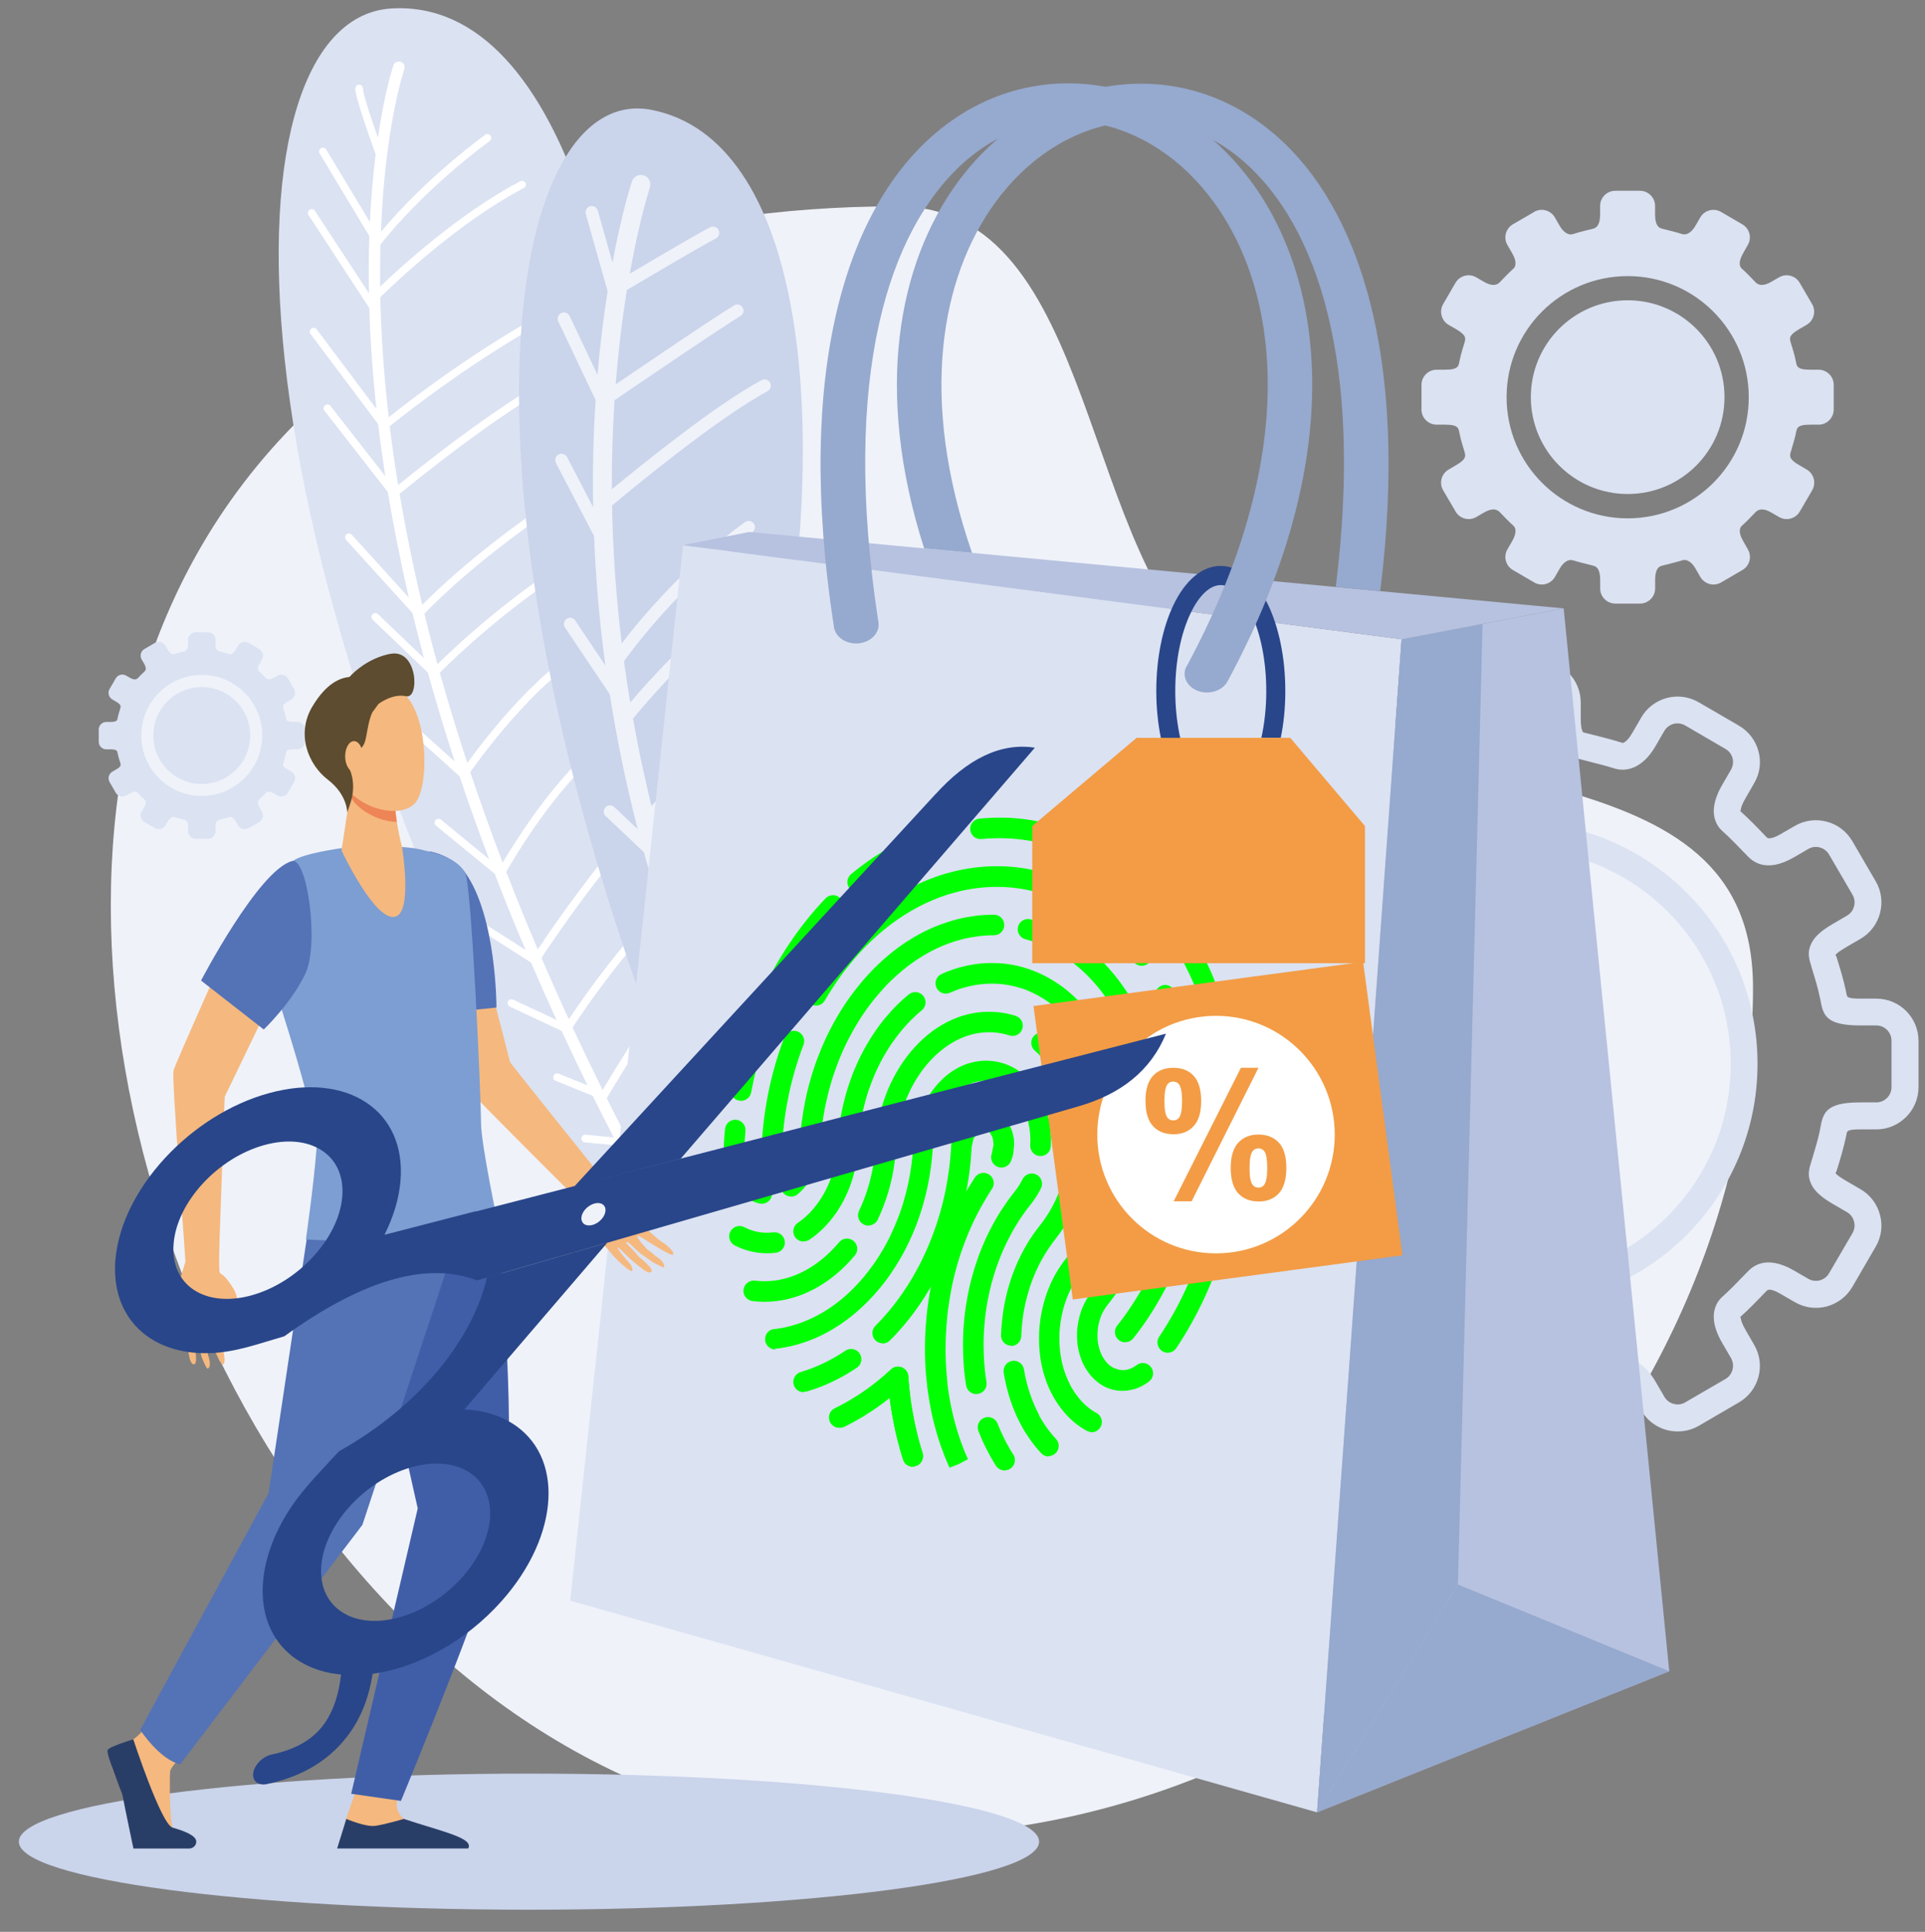<?xml version="1.0" encoding="UTF-8"?>
<svg id="Ebene_1" data-name="Ebene 1" xmlns="http://www.w3.org/2000/svg" viewBox="0 0 280.92 281.91">
  <rect x="0" y="0" width="280.92" height="281.91" fill="#808080" stroke="none"/>
  <defs>
    <style>
      .cls-1 {
        fill: #ed8557;
      }

      .cls-1, .cls-2, .cls-3, .cls-4, .cls-5, .cls-6, .cls-7, .cls-8, .cls-9, .cls-10, .cls-11, .cls-12, .cls-13, .cls-14, .cls-15, .cls-16, .cls-17 {
        stroke-width: 0px;
      }

      .cls-1, .cls-2, .cls-3, .cls-4, .cls-5, .cls-6, .cls-7, .cls-8, .cls-10, .cls-11, .cls-12, .cls-13, .cls-14, .cls-15, .cls-16, .cls-17 {
        fill-rule: evenodd;
      }

      .cls-2 {
        fill: #dbe2f2;
      }

      .cls-3 {
        fill: #f5b87e;
      }

      .cls-4 {
        fill: #b7c2e0;
      }

      .cls-5 {
        fill: #f39c45;
      }

      .cls-6 {
        fill: #7c9ed2;
      }

      .cls-7 {
        fill: #405ea8;
      }

      .cls-8 {
        fill: #cad4eb;
      }

      .cls-9 {
        fill: lime;
      }

      .cls-10 {
        fill: #5472b6;
      }

      .cls-11 {
        fill: #5d4c2f;
      }

      .cls-12 {
        fill: #ea6b4c;
      }

      .cls-13 {
        fill: #eff2f9;
      }

      .cls-14 {
        fill: #29468a;
      }

      .cls-15 {
        fill: #fff;
      }

      .cls-16 {
        fill: #293e67;
      }

      .cls-17 {
        fill: #96a9ce;
      }
    </style>
  </defs>
  <path class="cls-13" d="M130.89,30.11c29.69,0,26.31,51.8,47.75,67.58,28.37,20.89,77.18,10.54,77.18,46.41,0,62.96-55.93,123.76-124.94,123.76S16.17,195.11,16.17,132.15,61.88,30.11,130.88,30.11h.01Z"/>
  <path class="cls-2" d="M237.54,40.29c9.75,0,17.66,7.92,17.66,17.67.01,9.76-7.9,17.68-17.66,17.68s-17.68-7.91-17.68-17.68,7.91-17.67,17.68-17.67h0ZM237.54,43.82h0c-7.82,0-14.14,6.33-14.14,14.13s6.33,14.14,14.14,14.14,14.12-6.33,14.12-14.14-6.32-14.13-14.12-14.13h0ZM223.9,30.92l-3.12,1.81c-1.05.62-1.41,1.97-.8,3.02l.69,1.19c.8,1.39.45,2.03.2,2.25-.69.62-1.33,1.29-1.98,1.97-.18.19-.79.87-2.37-.06l-1.09-.63c-1.04-.62-2.41-.25-3.02.79l-1.81,3.12c-.61,1.05-.25,2.4.79,3.02l1.08.62c1.49.87,1.45,1.31,1.26,1.94-.26.86-.54,1.73-.72,2.63-.17.79-.1,1.36-2.11,1.36h-1.24c-1.23,0-2.22.99-2.22,2.21v3.6c0,1.22.99,2.21,2.21,2.21h1.25c2.02,0,1.94.56,2.11,1.36.18.9.46,1.76.72,2.63.18.63.22,1.08-1.26,1.93l-1.07.63c-1.05.61-1.42,1.97-.8,3.02l1.82,3.11c.61,1.05,1.97,1.41,3.01.8l1.09-.63c1.58-.93,2.18-.24,2.37-.06.65.67,1.28,1.35,1.98,1.97.25.22.6.86-.2,2.25l-.69,1.19c-.61,1.05-.25,2.4.8,3.01l3.12,1.82c1.05.61,2.4.25,3.01-.8l.68-1.18c.82-1.42,1.64-1.36,1.97-1.25,1,.31,1.92.51,2.95.78.38.1,1.01.36,1.01,2.05v1.27c0,1.22.99,2.21,2.21,2.21h3.6c1.22,0,2.21-.99,2.21-2.21v-1.27c0-1.69.64-1.96,1.01-2.05,1.02-.27,1.94-.47,2.94-.78.34-.12,1.15-.17,1.97,1.25l.68,1.18c.62,1.05,1.97,1.41,3.02.8l3.12-1.82c1.05-.61,1.41-1.96.79-3.01l-.67-1.19c-.82-1.39-.46-2.02-.21-2.25.69-.62,1.33-1.29,1.98-1.97.19-.18.79-.87,2.37.06l1.09.63c1.05.61,2.4.25,3.01-.79l1.82-3.12c.61-1.05.25-2.41-.8-3.02l-1.07-.63c-1.49-.86-1.45-1.3-1.26-1.93.25-.87.53-1.73.73-2.63.16-.8.09-1.36,2.1-1.36h1.24c1.21,0,2.2-.99,2.2-2.21v-3.6c0-1.22-.99-2.21-2.21-2.21h-1.24c-2.02,0-1.94-.57-2.1-1.36-.19-.9-.47-1.77-.73-2.63-.19-.63-.24-1.07,1.26-1.94l1.07-.62c1.05-.62,1.41-1.97.8-3.02l-1.82-3.12c-.61-1.04-1.96-1.41-3.01-.79l-1.09.63c-1.58.93-2.18.25-2.37.06-.65-.68-1.28-1.35-1.98-1.97-.25-.22-.61-.85.21-2.25l.67-1.19c.62-1.05.26-2.4-.79-3.01l-3.12-1.82c-1.05-.61-2.4-.25-3.02.8l-.68,1.18c-.82,1.41-1.63,1.36-1.97,1.26-.99-.33-1.91-.52-2.94-.79-.38-.1-1.01-.37-1.01-2.06v-1.26c0-1.22-.99-2.21-2.21-2.21h-3.6c-1.22,0-2.21.99-2.21,2.21v1.26c0,1.68-.65,1.96-1.01,2.06-1.02.26-1.94.46-2.95.79-.33.11-1.15.16-1.97-1.26l-.68-1.18c-.61-1.06-1.97-1.41-3.02-.8h0Z"/>
  <path class="cls-2" d="M29.44,98.49c4.89,0,8.83,3.96,8.83,8.83s-3.96,8.83-8.83,8.83-8.82-3.95-8.82-8.83,3.95-8.83,8.82-8.83h0ZM29.44,100.26h0c-3.9,0-7.07,3.17-7.07,7.07s3.17,7.07,7.07,7.07,7.07-3.16,7.07-7.07-3.16-7.07-7.07-7.07h0ZM22.62,93.81l-1.56.91c-.52.31-.69.98-.39,1.52l.35.59c.41.69.23,1,.11,1.12-.35.31-.68.65-.99.98-.1.1-.4.44-1.19-.03l-.54-.31c-.53-.31-1.21-.13-1.52.4l-.9,1.56c-.31.52-.13,1.21.4,1.52l.53.31c.75.44.72.65.64.97-.13.43-.27.87-.37,1.31-.08.4-.04.69-1.05.69h-.62c-.61,0-1.11.49-1.11,1.1v1.8c0,.61.5,1.1,1.11,1.1h.62c1.01,0,.98.29,1.05.68.1.45.23.88.37,1.31.09.31.12.53-.64.96l-.53.31c-.52.31-.7.98-.4,1.51l.9,1.56c.31.53.98.7,1.52.4l.54-.31c.79-.46,1.09-.13,1.19-.03.32.34.65.67.99.98.13.11.3.43-.11,1.12l-.35.6c-.3.52-.13,1.2.39,1.51l1.56.9c.52.31,1.21.13,1.51-.4l.35-.59c.41-.7.81-.68.98-.62.49.16.96.25,1.47.39.19.05.51.18.51,1.03v.63c0,.61.49,1.11,1.1,1.11h1.81c.61,0,1.1-.5,1.1-1.11v-.63c0-.85.32-.98.51-1.03.51-.14.97-.23,1.47-.39.16-.06.57-.09.97.62l.35.59c.31.52.98.7,1.52.4l1.56-.9c.52-.31.7-.98.4-1.51l-.34-.6c-.41-.69-.23-1.01-.11-1.12.35-.32.66-.64.99-.98.1-.1.39-.43,1.19.03l.53.31c.53.31,1.22.13,1.52-.4l.91-1.56c.3-.52.12-1.2-.4-1.51l-.54-.31c-.75-.43-.73-.66-.63-.96.13-.44.27-.87.36-1.31.09-.4.05-.68,1.05-.68h.62c.62,0,1.11-.49,1.11-1.1v-1.8c0-.61-.49-1.1-1.11-1.1h-.61c-1.01,0-.97-.29-1.06-.69-.09-.44-.23-.88-.36-1.31-.1-.32-.12-.53.63-.97l.54-.31c.52-.31.69-.99.4-1.52l-.91-1.56c-.3-.53-.98-.7-1.52-.4l-.53.31c-.8.46-1.09.13-1.19.03-.33-.34-.64-.67-.99-.98-.13-.12-.3-.43.11-1.12l.34-.6c.31-.52.13-1.2-.4-1.51l-1.56-.91c-.53-.3-1.21-.13-1.52.41l-.35.58c-.41.72-.81.68-.97.63-.49-.15-.96-.25-1.47-.39-.19-.05-.51-.17-.51-1.02v-.63c0-.61-.49-1.11-1.1-1.11h-1.81c-.61,0-1.1.5-1.1,1.11v.63c0,.85-.32.97-.51,1.02-.51.14-.97.24-1.47.39-.17.06-.58.09-.98-.62l-.35-.59c-.3-.53-.98-.7-1.51-.41h0Z"/>
  <path class="cls-2" d="M103.91,163.91c-4.85-11.31-11.3-32.69-10.55-65.32C94.52,46.98,82.68-.16,57.21,1.23c-24.99,1.34-26.22,77.24,28.44,175.38,7.73-4.49,13.7-8.73,18.26-12.7h0Z"/>
  <path class="cls-15" d="M91.67,166.42c.61-1.06,2.34-3.81,5.68-6.75.23-.2.26-.56.05-.79-.2-.23-.56-.26-.8-.06-2.91,2.58-4.66,5.04-5.53,6.43-.86-1.68-1.7-3.34-2.53-4.99,1-1.68,4.27-7.08,5.64-9.01.18-.26.12-.61-.14-.79-.25-.18-.61-.12-.78.13-1.26,1.78-4.04,6.34-5.32,8.47-1.53-3.09-2.99-6.13-4.38-9.13,1.05-1.58,4.31-6.46,8.52-11.48.19-.23.16-.59-.08-.78-.24-.21-.59-.17-.79.06-3.81,4.56-6.86,9-8.2,11-1.4-3.02-2.72-6-3.99-8.94,1.42-2.17,6.12-9.18,12.14-16.39.2-.24.17-.6-.07-.79-.24-.2-.59-.17-.79.06-5.58,6.67-10.02,13.17-11.82,15.87-1.65-3.85-3.17-7.63-4.6-11.32,1.34-2.36,7.1-12.02,13.88-17.71.24-.2.28-.56.08-.8-.19-.24-.55-.27-.79-.07-6.32,5.31-11.75,13.95-13.69,17.24-1.74-4.53-3.3-8.93-4.74-13.21,2.15-3.02,11.04-15,18.93-18.27.29-.13.42-.45.29-.74-.12-.29-.44-.43-.73-.31-7.65,3.17-16.1,14.1-18.92,17.99-1.49-4.55-2.82-8.93-4.01-13.18,1.96-1.96,10.31-10.05,20.48-16.18.27-.16.36-.51.19-.77-.15-.27-.5-.35-.77-.2-9.63,5.82-17.64,13.36-20.24,15.92-.69-2.52-1.33-4.97-1.91-7.38,1.83-1.9,9.82-9.87,23.55-18.42.27-.17.35-.51.18-.77-.17-.27-.51-.35-.77-.18-12.81,7.98-20.7,15.48-23.27,18.08-1.35-5.69-2.44-11.09-3.3-16.19,2.65-2.19,16.23-13.21,25.54-17.61.28-.14.41-.47.26-.75-.13-.28-.46-.4-.74-.26-8.95,4.23-21.69,14.4-25.28,17.34-.48-2.97-.89-5.83-1.23-8.59,2.31-1.85,12.97-10.3,24.95-16.59.26-.14.38-.48.23-.75-.14-.28-.48-.38-.76-.23-11.28,5.91-21.39,13.73-24.56,16.26-.74-6.43-1.12-12.27-1.24-17.51,2.04-2,11.34-10.9,20.95-15.94.28-.14.39-.48.24-.75-.14-.27-.47-.38-.76-.24-8.82,4.63-17.4,12.45-20.45,15.38-.02-2.15,0-4.2.05-6.14,1.38-1.77,6.72-8.23,15.94-15.12.24-.18.3-.54.12-.78-.19-.26-.55-.3-.79-.12-7.87,5.88-12.97,11.47-15.2,14.16.6-15.55,3.4-23.68,3.42-23.75.15-.44-.1-.93-.54-1.07-.44-.14-.92.1-1.06.54-.01.05-1.25,3.62-2.26,10.54-.94-2.66-2.19-6.39-2.18-7.16,0-.32-.24-.57-.55-.57-.31-.01-.57.24-.58.55-.02,1.19,2.2,7.46,2.98,9.61-.36,2.84-.66,6.13-.84,9.89l-6.37-10.59c-.16-.27-.51-.35-.78-.19-.25.17-.35.5-.18.77l7.25,12.05c-.09,2.6-.11,5.38-.05,8.36l-7.89-12.04c-.17-.26-.51-.34-.77-.16-.26.16-.33.52-.16.78l8.87,13.57c.13,4.5.45,9.41,1.03,14.72l-8.71-11.61c-.18-.26-.53-.31-.79-.12-.24.18-.3.53-.12.78l9.88,13.17c.28,2.45.63,4.97,1.03,7.58l-7.99-10.24c-.19-.25-.54-.29-.78-.1-.25.19-.3.54-.11.79l9.25,11.86c.81,4.87,1.82,10,3.07,15.41l-8.33-9.17c-.2-.23-.56-.25-.79-.04-.23.2-.24.56-.04.79l9.69,10.67c.52,2.16,1.08,4.36,1.68,6.59l-6.72-6.43c-.22-.21-.58-.2-.79.02-.21.22-.2.58.02.8l8.06,7.71c1.16,4.19,2.46,8.51,3.92,12.98l-7.67-6.88c-.23-.2-.59-.18-.79.04-.2.24-.18.59.05.8l9.11,8.19c1.31,3.93,2.75,7.97,4.32,12.11l-7.03-5.77c-.25-.2-.61-.16-.8.08-.19.24-.16.59.07.79l8.57,7.02c1.4,3.63,2.89,7.35,4.51,11.12l-6.86-4.38c-.26-.16-.61-.1-.78.16-.15.26-.09.61.17.78l8.26,5.28c1.18,2.75,2.42,5.54,3.73,8.38l-6.34-2.97c-.28-.13-.62,0-.75.28-.13.28,0,.62.27.74l7.55,3.54c1.22,2.62,2.47,5.26,3.78,7.94l-4.23-1.7c-.28-.12-.61.03-.72.31-.13.3.02.62.31.74l5.4,2.18c.99,2,2.03,4.04,3.08,6.08l-4.11-.4c-.3-.03-.58.2-.6.51-.04.31.18.58.5.62l4.83.45c.86,1.67,1.75,3.35,2.67,5.06.47-.32.95-.63,1.41-.94-.87-1.63-1.72-3.23-2.55-4.85h0Z"/>
  <path class="cls-8" d="M114.54,149.99c-2.53-10.16-4.76-27.34-.55-50.79,7.14-39.79,2.76-78.86-18.86-83.16-20.82-4.14-30.92,52.29,1.25,137.27l18.1-3.3.07-.02Z"/>
  <path class="cls-13" d="M94.83,27.32c.23-.72-.15-1.5-.89-1.73-.71-.23-1.48.17-1.72.89-.02.05-1.43,4.28-2.84,11.83l-2.14-7.58c-.14-.49-.64-.77-1.13-.64-.47.14-.76.65-.63,1.13l3.19,11.27c-.56,3.55-1.09,7.64-1.48,12.2l-4.06-8.57c-.22-.46-.77-.65-1.23-.44-.46.22-.65.76-.43,1.23l5.45,11.48c-.32,4.77-.46,10-.36,15.63l-3.8-7.31c-.23-.45-.79-.63-1.24-.39-.45.22-.62.78-.4,1.23l5.57,10.67c.23,5.92.75,12.24,1.66,18.91l-4.4-6.57c-.27-.43-.85-.53-1.26-.26-.42.29-.53.85-.25,1.27l6.55,9.75c.98,6.29,2.32,12.87,4.07,19.68l-3.41-3.23c-.37-.35-.95-.33-1.29.04-.35.37-.33.95.04,1.29l5.56,5.26c1.43,5.19,3.1,10.52,5.06,15.95l-3.52-3.08c-.39-.33-.96-.29-1.29.07-.33.39-.29.97.1,1.3l6.05,5.3c1.01,2.67,2.09,5.35,3.25,8.06l2.78-.5c-1.17-2.71-2.26-5.41-3.28-8.07.85-2.11,2.99-7.1,4.84-8.9.36-.35.38-.93.03-1.29-.35-.37-.93-.37-1.29-.03-1.63,1.59-3.39,5.18-4.5,7.72-.77-2.09-1.51-4.17-2.2-6.24,1.05-2,3.77-6.85,6.87-9.65.37-.35.4-.93.07-1.29-.35-.37-.93-.41-1.29-.07-2.66,2.41-5.03,6.17-6.43,8.63-1.37-4.25-2.57-8.41-3.61-12.49,2.15-2.5,9.08-10.37,13.22-12.98.43-.27.55-.84.28-1.27-.26-.42-.83-.55-1.25-.29-3.88,2.45-9.97,9.17-12.78,12.38-1.06-4.36-1.96-8.62-2.69-12.75,2.07-2.52,8.99-10.67,15.95-15.25.43-.28.54-.84.26-1.26-.28-.43-.85-.54-1.27-.26-6.26,4.13-12.48,11.02-15.34,14.41-.35-2.04-.64-4.04-.92-6.03,1.95-2.68,8.82-11.66,18.73-18.81.42-.3.51-.87.21-1.28-.29-.41-.86-.5-1.28-.2-8.67,6.26-15.08,13.89-17.99,17.7-.87-7.16-1.29-13.89-1.41-20.12,3.16-2.64,15.48-12.82,22.69-16.68.45-.23.61-.79.37-1.24-.23-.45-.79-.61-1.24-.38-6.67,3.57-17.49,12.33-21.85,15.93-.02-4.63.14-8.98.39-12.99,3.26-2.23,15.34-10.46,18.38-12.29.43-.25.58-.81.32-1.24-.26-.44-.82-.58-1.24-.32-2.8,1.67-12.93,8.56-17.29,11.53.41-5.23,1-9.85,1.64-13.77,3.22-1.91,10.96-6.5,12.97-7.51.45-.23.64-.78.41-1.24-.22-.44-.77-.63-1.23-.41-1.79.9-8.06,4.6-11.74,6.79,1.44-8.06,2.94-12.59,2.96-12.65h0Z"/>
  <path class="cls-2" d="M243.37,133.02c-5.69-5.68-13.54-9.2-22.22-9.2s-16.54,3.52-22.23,9.2c-5.68,5.69-9.2,13.56-9.2,22.23s3.51,16.53,9.2,22.22c5.69,5.68,13.54,9.2,22.23,9.2s16.53-3.51,22.22-9.2c5.69-5.69,9.2-13.54,9.2-22.22s-3.51-16.54-9.2-22.23h0ZM221.15,119.9c9.75,0,18.59,3.96,24.98,10.35,6.4,6.4,10.35,15.23,10.35,24.99s-3.95,18.59-10.35,24.98c-6.39,6.4-15.23,10.36-24.98,10.36s-18.6-3.96-24.99-10.36-10.35-15.23-10.35-24.98,3.96-18.6,10.35-24.99c6.4-6.39,15.23-10.35,24.99-10.35h0ZM188.51,105.9l6.35-3.69h.06c1.31-.62,2.78-.7,4.11-.36,1.52.41,2.89,1.38,3.74,2.85l1.3,2.22c.44.76.82,1.17,1.13,1.37.19.13.27.13.31.12,1.5-.47,2.76-.79,4.08-1.12l1.58-.39s.1-.03.12-.06c.18-.26.32-.82.32-1.93v-2.39c0-1.69.68-3.23,1.81-4.34,1.11-1.11,2.65-1.79,4.33-1.79h6.8c1.69,0,3.23.68,4.34,1.79s1.79,2.65,1.79,4.34v2.38c0,1.12.15,1.68.33,1.94.02.03.07.05.13.06l1.57.39c1.32.33,2.58.65,4.06,1.12.02.01.07.01.17-.04.33-.14.76-.54,1.28-1.44l1.29-2.23c.85-1.47,2.22-2.44,3.74-2.85,1.52-.4,3.18-.22,4.64.63l5.89,3.42c1.46.86,2.44,2.22,2.84,3.74.41,1.51.23,3.18-.62,4.63l-1.29,2.24c-.46.79-.66,1.34-.69,1.73,0,.13-.12.06-.09.09,1.33,1.2,2.5,2.4,3.67,3.63l.19.2c.12.13.47.48,2.08-.45l2.06-1.19c1.45-.85,3.12-1.02,4.64-.62,1.53.4,2.88,1.38,3.74,2.84l3.43,5.89c.85,1.45,1.01,3.12.61,4.63-.4,1.52-1.38,2.89-2.84,3.74l-2.03,1.18c-1.04.61-1.51.96-1.62,1.2-.03.07.09.04.13.21l.24.79c.43,1.37.84,2.76,1.17,4.33.02.06.08.36.08.41.08.37.12.61,2,.61h2.34c1.7,0,3.23.69,4.34,1.79,1.11,1.11,1.81,2.65,1.81,4.35v6.79c0,1.69-.69,3.23-1.81,4.34-1.1,1.11-2.65,1.81-4.34,1.81h-2.34c-1.87-.01-1.93.25-2,.61,0,.06-.06.36-.08.41-.33,1.56-.74,2.94-1.16,4.33l-.25.79c-.05.17-.16.15-.13.22.12.23.57.58,1.62,1.19l2.03,1.18c1.46.85,2.44,2.22,2.84,3.74.41,1.52.23,3.18-.62,4.64l-3.42,5.88c-.85,1.46-2.22,2.44-3.74,2.85-1.52.4-3.19.22-4.64-.63l-2.06-1.19c-1.61-.95-1.96-.58-2.07-.45l-.22.22c-1.16,1.21-2.32,2.42-3.65,3.61-.04.04.09-.04.09.09.04.37.23.94.69,1.73l1.29,2.24c.85,1.46,1.02,3.12.62,4.63-.4,1.53-1.38,2.89-2.84,3.74l-5.88,3.43c-1.46.84-3.13,1.01-4.64.62-1.43-.38-2.71-1.26-3.57-2.58-.26-.27-1.2-2.05-1.46-2.49-.52-.92-.96-1.3-1.28-1.45-.1-.04-.14-.04-.17-.03-1.5.46-2.77.79-4.1,1.12l-1.53.38c-.05.02-.11.04-.13.06-.18.26-.33.81-.33,1.94v2.38c0,1.69-.68,3.22-1.79,4.33-1.11,1.12-2.65,1.81-4.34,1.81h-6.79c-1.7,0-3.23-.68-4.34-1.78-1.11-1.13-1.81-2.66-1.81-4.34v-2.39c0-1.13-.14-1.68-.32-1.94-.03-.02-.09-.04-.13-.06l-1.53-.38c-1.34-.33-2.61-.66-4.11-1.13-.03-.01-.13-.01-.32.12-.31.19-.69.61-1.14,1.37l-1.28,2.23c-.85,1.46-2.23,2.43-3.75,2.84-1.51.4-3.18.22-4.63-.62l-5.89-3.43c-1.46-.85-2.44-2.21-2.84-3.74-.4-1.52-.22-3.17.62-4.63l1.3-2.24c.46-.79.66-1.35.69-1.73,0-.13.12-.05.1-.08-1.33-1.2-2.5-2.41-3.66-3.62l-.22-.22c-.12-.13-.46-.49-2.07.45l-2.05,1.19c-1.46.85-3.13,1.02-4.64.63-1.52-.41-2.88-1.38-3.74-2.85l-3.42-5.88c-.84-1.46-1.02-3.13-.62-4.64s1.38-2.89,2.84-3.74l2.03-1.18c1.05-.61,1.51-.96,1.62-1.19.04-.08-.08-.05-.14-.22l-.23-.78c-.42-1.4-.85-2.8-1.18-4.34-.02-.05-.08-.35-.08-.41-.06-.36-.12-.61-2-.61h-2.34c-1.69-.01-3.23-.69-4.34-1.81-1.11-1.11-1.79-2.65-1.79-4.33v-6.81c0-1.69.68-3.23,1.79-4.34,1.11-1.1,2.65-1.79,4.34-1.79h2.34c1.88,0,1.93-.24,2-.61,0-.05.06-.35.08-.41.34-1.56.75-2.96,1.18-4.35l.23-.76c.06-.17.17-.14.14-.21-.12-.24-.58-.59-1.62-1.2-.41-.24-2.04-1.09-2.29-1.34-1.31-.86-2.2-2.14-2.58-3.57-.41-1.52-.22-3.18.62-4.63l3.42-5.89c.86-1.46,2.22-2.44,3.74-2.84,1.52-.41,3.18-.23,4.64.62l2.05,1.19c1.62.94,1.97.58,2.08.45l.19-.2c1.18-1.23,2.35-2.44,3.68-3.63.03-.03-.09.04-.1-.09-.03-.38-.23-.93-.69-1.73l-1.3-2.24c-.84-1.45-1.03-3.12-.62-4.63.4-1.52,1.38-2.88,2.84-3.74h0ZM195.89,106.13l.46-.27c.52-.31,1.13-.36,1.69-.23.53.16,1.01.48,1.31.99l1.33,2.27c.79,1.37,1.64,2.21,2.44,2.72,1.5.94,2.82.75,3.56.51,1.21-.37,2.5-.69,3.84-1.03l1.6-.42c.66-.16,1.56-.5,2.33-1.57.6-.84,1.06-2.14,1.06-4.2v-2.38c0-.61.25-1.17.65-1.57.4-.4.95-.65,1.57-.65h6.79c.61,0,1.17.25,1.57.66.41.4.65.95.65,1.56v2.39c0,2.06.46,3.35,1.06,4.19.77,1.07,1.67,1.4,2.33,1.57l1.61.42c1.34.34,2.64.66,3.83,1.04.64.2,1.68.36,2.89-.16.98-.43,2.1-1.3,3.13-3.08l1.29-2.23c.31-.52.8-.87,1.35-1.03.55-.13,1.17-.07,1.69.23l5.88,3.43c.53.3.89.79,1.03,1.34.15.55.07,1.16-.22,1.69l-1.3,2.24c-.77,1.34-1.1,2.44-1.19,3.32-.16,1.75.59,2.82,1.2,3.36,1.15,1.03,2.3,2.23,3.45,3.42l.2.21c.65.66,2.59,2.69,6.86.22l2.05-1.2c.53-.31,1.14-.37,1.69-.22.55.15,1.04.5,1.35,1.03l3.43,5.88c.3.53.37,1.14.21,1.69-.14.55-.49,1.04-1.01,1.34l-2.04,1.19c-1.76,1.02-2.68,1.9-3.13,2.79-.62,1.21-.45,2.09-.14,3.11l.23.8c.42,1.35.83,2.71,1.09,3.98l.08.37c.42,2.25.73,3.79,5.83,3.79h2.34c.61,0,1.17.25,1.57.65.4.41.65.95.65,1.56v6.81c0,.61-.25,1.16-.65,1.56-.41.41-.97.65-1.57.65h-2.34c-5.1,0-5.41,1.55-5.84,3.79l-.06.37c-.27,1.26-.68,2.62-1.08,3.97l-.25.8c-.31,1.03-.47,1.92.14,3.12.45.89,1.37,1.77,3.13,2.79l2.03,1.18c.53.31.88.8,1.02,1.35.15.56.09,1.16-.21,1.69l-3.44,5.89c-.3.52-.79.87-1.34,1.02-.55.14-1.16.08-1.69-.23l-2.05-1.19c-4.27-2.48-6.23-.45-6.87.23l-.2.2c-1.14,1.19-2.29,2.38-3.44,3.41-.61.54-1.36,1.6-1.2,3.36.08.89.42,2,1.19,3.33l1.3,2.23c.3.53.37,1.14.22,1.69-.14.55-.49,1.04-1.01,1.35l-5.92,3.44c-.51.3-1.11.36-1.66.2-.55-.14-1.04-.49-1.34-1.01l-1.3-2.23c-1.02-1.76-2.14-2.65-3.13-3.08-1.22-.52-2.26-.37-2.89-.16-1.22.38-2.51.72-3.87,1.05l-1.58.41c-.65.17-1.55.5-2.33,1.57-.6.84-1.06,2.13-1.06,4.2v2.39c0,.6-.24,1.16-.65,1.56-.4.4-.96.65-1.57.65h-6.8c-.61,0-1.16-.25-1.56-.65-.4-.41-.65-.96-.65-1.57v-2.38c0-2.06-.46-3.36-1.06-4.2-.76-1.07-1.66-1.4-2.33-1.57l-1.56-.41c-1.36-.34-2.67-.67-3.88-1.05-.74-.23-2.07-.42-3.56.53-.8.5-1.65,1.34-2.44,2.71l-1.3,2.23c-.31.52-.79.88-1.34,1.01-.56.15-1.17.09-1.69-.22l-5.89-3.42c-.52-.31-.88-.8-1.02-1.35-.15-.55-.08-1.17.23-1.69l1.29-2.23c.77-1.33,1.11-2.44,1.19-3.33.16-1.75-.59-2.82-1.19-3.36-1.15-1.03-2.31-2.22-3.45-3.41l-.2-.2c-.64-.68-2.59-2.71-6.86-.23l-2.05,1.19c-.53.31-1.13.37-1.69.23-.55-.15-1.04-.5-1.34-1.02l-3.43-5.89c-.31-.53-.36-1.14-.22-1.69.15-.55.5-1.04,1.03-1.35l2.04-1.18c1.76-1.01,2.67-1.9,3.12-2.79.63-1.2.45-2.09.16-3.12l-.24-.78c-.41-1.34-.82-2.69-1.08-3.99l-.07-.37c-.44-2.25-.74-3.79-5.84-3.79h-2.34c-.61,0-1.16-.25-1.57-.65-.4-.4-.65-.96-.65-1.57v-6.79c0-.62.25-1.17.65-1.57.41-.4.96-.65,1.57-.65h2.34c5.11,0,5.4-1.55,5.85-3.78l.06-.38c.27-1.27.69-2.64,1.09-4l.24-.77c.3-1.03.47-1.91-.16-3.12-.44-.89-1.37-1.77-3.12-2.79l-2.04-1.19c-.52-.3-.88-.79-1.03-1.34-.14-.55-.09-1.15.22-1.67l3.43-5.9c.3-.52.79-.88,1.34-1.03.56-.14,1.17-.09,1.7.22l2.05,1.2c4.26,2.47,6.21.44,6.86-.22l.19-.21c1.15-1.19,2.3-2.39,3.46-3.42.6-.54,1.34-1.61,1.19-3.36-.08-.89-.41-1.99-1.19-3.33l-1.3-2.23c-.3-.53-.37-1.14-.22-1.69.14-.55.5-1.04,1.02-1.35l5.43-3.15Z"/>
  <path class="cls-8" d="M77.2,258.82c41.12,0,74.44,4.44,74.44,9.93.01,5.49-33.33,9.93-74.44,9.93s-74.45-4.45-74.45-9.93,33.33-9.93,74.45-9.93h0Z"/>
  <polygon class="cls-2" points="192.2 264.47 204.53 93.29 99.67 79.56 83.22 233.58 192.2 264.47"/>
  <polygon class="cls-4" points="243.6 243.88 192.2 264.47 204.53 93.29 228.19 88.78 243.6 243.88"/>
  <polygon class="cls-17" points="216.36 91.04 212.76 231.22 192.2 264.47 204.53 93.29 216.36 91.04"/>
  <polygon class="cls-17" points="212.76 231.22 243.6 243.88 192.2 264.47 212.76 231.22"/>
  <polygon class="cls-4" points="109.32 77.63 99.67 79.56 204.53 93.29 228.19 88.78 109.32 77.63"/>
  <path class="cls-17" d="M134.86,80.02c-7.39-23.15-3.7-41.59,4.79-53.28,5.71-7.86,13.65-12.76,22-14.13,8.56-1.4,17.42.85,24.77,7.35,11.59,10.25,19.33,31.55,15,66.31l-6.49-.61c4.1-32.9-2.8-52.7-13.28-61.96-5.66-5.01-12.37-6.78-18.74-5.71-6.59,1.07-12.95,5.08-17.68,11.58-7.96,10.94-11.16,28.62-3.38,51.11l-7-.66Z"/>
  <path class="cls-15" d="M178,147.87c9.57,0,17.33,7.77,17.33,17.33s-7.76,17.33-17.33,17.33-17.32-7.76-17.32-17.33,7.75-17.33,17.32-17.33h0Z"/>
  <path class="cls-5" d="M182.9,170.08c0,1.2.13,2,.42,2.39.21.32.5.47.88.47s.66-.15.86-.46c.28-.41.42-1.21.42-2.4s-.13-2.02-.4-2.42c-.21-.3-.51-.45-.88-.45s-.68.15-.88.45c-.28.41-.42,1.22-.42,2.42h0ZM180.15,170.07c0-1.65.37-2.87,1.09-3.67.73-.79,1.71-1.2,2.96-1.2s2.27.41,2.99,1.2c.73.8,1.08,2.02,1.08,3.67s-.36,2.89-1.08,3.7c-.72.79-1.71,1.2-2.95,1.2-1.28-.01-2.28-.41-3-1.2-.72-.8-1.09-2.03-1.09-3.7h0ZM174.45,174.93h-2.62l9.81-19.48h2.56l-9.75,19.48h0ZM170.48,160.31c0,1.19.13,1.98.41,2.39.21.29.5.44.87.44s.67-.15.88-.44c.28-.42.41-1.21.41-2.39s-.13-1.98-.41-2.38c-.2-.31-.5-.46-.88-.46s-.66.14-.87.45c-.28.41-.41,1.21-.41,2.39h0ZM167.72,160.31h0c0,1.65.36,2.88,1.09,3.66.72.79,1.72,1.18,3,1.19,1.23,0,2.22-.4,2.94-1.2.73-.79,1.09-2.01,1.09-3.65s-.36-2.88-1.09-3.67c-.72-.79-1.72-1.19-3-1.18-1.25,0-2.23.4-2.95,1.18-.73.8-1.09,2.02-1.09,3.67Z"/>
  <path class="cls-2" d="M177.69,113.62c2.55,0,4.61,2.06,4.61,4.61s-2.07,4.61-4.61,4.61-4.6-2.06-4.6-4.61,2.06-4.61,4.6-4.61h0Z"/>
  <path class="cls-14" d="M178.15,82.58c-2.79,0-5.23,2.19-6.92,5.74-1.54,3.22-2.49,7.64-2.49,12.5s.96,9.29,2.49,12.51c1.69,3.54,4.12,5.73,6.92,5.73,1.48,0,2.85-.61,4.06-1.71-.26-1.13-.73-1.96-1.38-2.49-.84.91-1.76,1.42-2.68,1.42-1.62,0-3.2-1.57-4.42-4.14-1.37-2.87-2.22-6.87-2.22-11.31s.85-8.44,2.22-11.31c1.22-2.57,2.8-4.14,4.42-4.14,1.63-.01,3.2,1.57,4.43,4.14,1.36,2.86,2.21,6.87,2.21,11.31,0,2.46-.26,4.79-.72,6.85h2.83c.44-2.11.67-4.43.67-6.85,0-4.87-.96-9.29-2.48-12.5-1.69-3.54-4.13-5.74-6.93-5.74h0Z"/>
  <path class="cls-3" d="M26.76,255.98s-1.9,1.88-1.94,2.57c-.05.69-.16,8.08.61,8.78.77.68,3.05,1.19,2.32,1.96-.55.58-4.82.46-7.64.3-.82-.05-1.86-6.71-2.19-7.69-.46-1.42-2.17-4.53-1.75-5.5.21-.48,1.78-1.59,3.19-2.52,1.48-.97,2.92-3.15,2.92-3.15l4.49,5.26Z"/>
  <path class="cls-3" d="M52.2,260.59l-1.71,4.88c-.13.78-.63,2.69-.63,3.39,0,2.64,11.73-2.24,9.1-3.41-.23-.12-.99-.96-1.06-1.85-.13-1.38.98-3.11.98-3.11l-6.69.1Z"/>
  <path class="cls-7" d="M68.38,168.13l4.24,10.99s2.77,26.24,1.17,41.94c-.69,6.58-15.28,41.74-15.28,41.74l-7.26-1.04,9.71-41.64-3.57-15.92-5.06-31.48,16.05-4.58Z"/>
  <path class="cls-10" d="M48.38,168.68l-3.64,12.23-5.54,36.97-18.74,34.56s2.82,4.33,5.84,5.02l26.59-34.95,14.42-43.73-.51-9.72-18.42-.38Z"/>
  <path class="cls-3" d="M92.69,174.15c-2.71-.81-2.75-.32-3.09-.44-.41-.13-3.99-4.67-3.99-4.67,0,0-10.63-13.27-11.17-14.02l-4.41-17.12-9.05-.13s5.31,18.5,5.75,19.41c.44.9,16.88,17.15,18.29,18.64,0,0,1.01,2.38,1.71,3.86.69,1.48,2,2.57,2.26,2.96.04.04.97,1.28,2.53,2.48,1.34,1.04.54-.55.54-.55,0,0-2.14-2.39-1.92-2.52.17-.12,1.26,1.26,2.72,2.42.38.3.76.59,1.1.85.91.69,1.6.35.76-.55-.29-.31-.79-.82-1.2-1.12-.44-.35-.74-.81-1.07-1.14-.65-.68-1.13-1.17-1.09-1.18.07,0,.02-.24.44.07.49.37,1.37,1.38,2.14,1.86.44.28,1.3.91,1.3.91,0,0,1.54.86,1.6.77.37-.4-.54-1.34-1.18-1.62-.31-.41-1.26-1.03-1.26-1.03,0,0-1.6-1.72-1.37-1.96.19-.19,4.85,3.16,5.2,2.73.28-.36-1.07-1.44-1.07-1.44,0,0-.87-.58-1.14-.8-.32-.25-1.23-1.09-1.23-1.09,0,0-3-3.05-2.76-3.26.24-.21,1.08-.47,1.32-.35.26.12.6.6.85.71.26.13.68.07.86-.23.17-.31-.81-1.38-.81-1.38,0,0-.8-.85-1.58-1.09h0Z"/>
  <path class="cls-10" d="M72.44,147.03l-10.34,1.06s-.48-8.59-.48-12.7c0-4.96.56-11.28,1.15-11.15,1.67.39,3.77,1.24,5.11,3.09,4.6,6.42,4.57,19.69,4.57,19.69h0Z"/>
  <path class="cls-16" d="M19.45,253.81s4.01,12.27,5.71,12.88c.46.15,3.02.8,3.43,1.78l.03.09c.14.63-.38,1.19-1.02,1.19h-8.13s-1.16-5.51-1.62-7.91c0,0-2.41-5.93-2.15-6.45.27-.55,3.75-1.57,3.75-1.57h0Z"/>
  <path class="cls-16" d="M49.2,269.74l1.34-4.31s2.82,1.21,4.23,1.01c1.42-.2,4.17-1.01,4.17-1.01,5.63,1.87,10.24,2.78,9.39,4.31h-19.13Z"/>
  <path class="cls-1" d="M83.24,182.26c.89.9,1.92,1.33,3.16,1.17-1.22.77-2.76-.02-3.16-1.17h0Z"/>
  <path class="cls-6" d="M49.69,123.79s-5.47.75-6.91,1.82c-1.62,1.19-6.64,6.75-6.64,6.75,0,0,10.46,29.95,10.05,35.27-.41,5.33-1.55,13.24-1.55,13.24,0,0,20.45,1.29,28.14-1.75,0,0-2.58-12.09-2.58-15.25.01-3.18-1.36-34.87-2.33-36.53-.97-1.65-2.94-2.6-6.64-3.41-3.71-.82-11.54-.14-11.54-.14h0Z"/>
  <path class="cls-3" d="M51.18,115.24l-1.34,8.87s4.94,10.56,7.9,9.65c2.48-.77.94-10.11.94-10.11,0,0-1.34-5.03-.94-7.54.41-2.5-6.56-.87-6.56-.87h0Z"/>
  <path class="cls-1" d="M57.74,116.11c.41-2.5-6.56-.87-6.56-.87l-.11.72c.2.5.45.94.75,1.25,1.55,1.66,3.98,2.67,6.09,2.74-.21-1.36-.35-2.81-.18-3.84h0Z"/>
  <path class="cls-3" d="M50.05,102.7c-.19-.07-1.58,10.1,1.03,12.9,2.63,2.79,7.72,3.72,9.56,1.51,2.02-2.44,1.92-13.37-2.15-16.26-4.07-2.87-8.44,1.86-8.44,1.86h0Z"/>
  <path class="cls-11" d="M56.94,95.41c-3.16.65-5.19,2.55-5.94,3.37-1.43.16-3.37.94-5.38,4.26-2.46,4.04-.65,8.54,2.23,10.74,2.87,2.21,2.82,4.78,2.82,4.78l.46-1.34c.33-.99.47-2.06.37-3.11-.07-.62-.21-1.29-.48-1.85-.67-1.47,1.5-2.44,2.1-3.68.47-.95.48-3.11,1.23-4.65l.89-1.21s2.04-1.57,4.03-1.12c1.99.44,1.71-7-2.33-6.18h0Z"/>
  <path class="cls-3" d="M52.99,110.37c.02,1.25-.55,2.27-1.27,2.27-.72.01-1.33-.97-1.35-2.23-.01-1.23.55-2.24,1.27-2.26.72-.02,1.31.97,1.34,2.22h0Z"/>
  <path class="cls-12" d="M88.9,174.87s-1.98,1.1-3.01.19c0,0,.39.73,1.25.74.86,0,1.76-.94,1.76-.94h.01Z"/>
  <path class="cls-3" d="M34.21,188.28c-1.58-2.59-1.94-2.21-2.14-2.56-.22-.4.03-6.54.03-6.54,0,0,.64-18.14.69-19.13l8.08-16.75-6.98-6.57s-8.32,18.47-8.57,19.51c-.28,1.05,1.64,25.7,1.74,27.88,0,0-.81,2.64-1.26,4.32-.45,1.65-.17,3.47-.23,3.95,0,.08-.11,1.73.3,3.79.35,1.79.81-.06.81-.06,0,0-.07-3.41.19-3.37.2.03.14,1.91.49,3.88.1.49.19,1,.29,1.47.23,1.21,1.01,1.41.96.11-.02-.45-.07-1.23-.18-1.77-.12-.58-.04-1.15-.07-1.66-.05-.99-.11-1.73-.06-1.71.05.02.17-.18.29.36.15.65.15,2.08.42,3.01.17.52.43,1.66.43,1.66,0,0,.7,1.62.81,1.61.57-.04.4-1.29.09-1.99.03-.54-.28-1.71-.28-1.71,0,0-.11-2.52.24-2.55.15,0,.4,1.54.86,3.01.43,1.36,1.09,2.68,1.36,2.63.47-.06.14-1.64.14-1.64,0-.01-.28-1.08-.35-1.45-.08-.43-.22-1.75-.22-1.75,0,0-.3-4.58.04-4.56.33,0,1.16.4,1.27.67.12.27.07.9.17,1.17.12.28.49.54.84.44.35-.12.29-1.67.29-1.67,0,0-.05-1.26-.51-2.02h.01Z"/>
  <path class="cls-17" d="M173.16,97.21c-.74,1.38,0,2.99,1.65,3.61,1.65.61,3.58-.01,4.33-1.39,17.4-32.29,14.35-57.94,3.6-72.73-5.74-7.87-13.66-12.77-22.01-14.14-8.56-1.4-17.43.85-24.76,7.35-12.17,10.77-20.1,33.7-14.27,71.6.22,1.5,1.86,2.56,3.65,2.37,1.78-.19,3.07-1.56,2.84-3.05-5.54-36.03,1.53-57.42,12.54-67.18,5.66-5.01,12.38-6.77,18.75-5.71,6.58,1.07,12.95,5.09,17.68,11.6,9.81,13.5,12.41,37.26-3.98,67.68h0Z"/>
  <path class="cls-13" d="M86.69,175.12c1.29,0,2.36,1.05,2.36,2.37s-1.06,2.36-2.36,2.36-2.36-1.06-2.36-2.36,1.05-2.37,2.36-2.37h0Z"/>
  <path class="cls-10" d="M29.34,143.09l9.15,7.14s4.05-3.86,6.08-8.16c2.05-4.35.24-17-1.94-16.42-4.89,1.32-13.29,17.44-13.29,17.44h0Z"/>
  <g>
    <path class="cls-9" d="M128.81,196.03c-.38,0-.77-.15-1.06-.44-.59-.59-.59-1.54,0-2.12.68-.68,1.35-1.42,2-2.19.64-.76,1.26-1.58,1.84-2.41s1.15-1.72,1.67-2.62c.53-.91,1.03-1.85,1.48-2.81.46-.96.89-1.97,1.28-2.98.39-1.02.75-2.08,1.06-3.14.32-1.07.6-2.17.83-3.28.24-1.11.43-2.26.58-3.39.15-1.15.26-2.33.32-3.5l.02-.25c0-.08.02-.17.03-.25l.08-.49c.02-.09.04-.17.06-.25.02-.08.04-.16.07-.24.02-.07.04-.15.07-.23.03-.08.05-.16.08-.24l.42-.89c.04-.07.08-.14.13-.21.05-.08.1-.15.14-.22l.14-.19c.05-.07.1-.13.16-.2l.51-.53c.08-.07.14-.12.2-.17.05-.04.11-.09.18-.14.07-.05.13-.1.2-.14.06-.04.14-.09.21-.13.06-.04.14-.08.21-.12.07-.04.14-.07.21-.1.11-.05.18-.08.25-.1.06-.02.13-.05.21-.07.09-.03.18-.05.26-.07.07-.02.15-.04.24-.05.06-.01.15-.03.24-.04.08,0,.16-.02.24-.02.12,0,.31,0,.48,0,.09,0,.18.01.27.03.06,0,.15.02.24.04.06,0,.14.03.23.05.06.01.15.04.23.07.08.03.16.06.24.09.04.01.11.05.19.08l.22.11c.1.05.17.09.23.13.08.05.15.1.21.14.06.05.13.09.19.15.06.05.12.1.18.16.05.05.12.11.19.18.04.04.1.1.15.16.07.08.12.14.18.21.03.04.08.11.14.18.05.07.09.13.14.2l.46.86c.04.09.07.17.1.25.03.07.06.16.08.24.02.05.04.14.07.22l.15.72c.01.09.02.17.03.26,0,.07.01.15.02.24,0,.09,0,.18.01.26v.24s-.13,1.24-.13,1.24c-.01.06-.03.14-.05.23-.02.07-.04.15-.06.24l-.22.64c-.31.77-1.18,1.16-1.95.85-.77-.31-1.15-1.17-.85-1.94,0,0,0-.02,0-.02l.25-1.28-.11-.9s-.03-.11-.04-.12c0,0-.03-.09-.03-.1l-.3-.56s-.07-.09-.08-.1c0,0-.11-.12-.12-.13l-.11-.1.69-1.35-.79,1.27-.14-.07s-.12-.04-.13-.04c0,0-.11-.02-.12-.02h-.11s-.31-1.49-.31-1.49l.17,1.49s-.12.02-.13.03c0,0-.12.04-.12.04l-.11.05s-.14.08-.14.08c0,0-.15.11-.16.12l-.73,1.02-.26,1.17c-.07,1.25-.18,2.5-.34,3.73-.16,1.21-.37,2.44-.62,3.63-.25,1.18-.55,2.36-.89,3.5-.34,1.14-.72,2.27-1.14,3.36-.42,1.09-.88,2.17-1.38,3.2-.49,1.03-1.03,2.05-1.6,3.03-.57.97-1.17,1.93-1.8,2.83-.63.91-1.3,1.79-2,2.62-.7.84-1.43,1.64-2.18,2.39-.29.29-.68.44-1.06.44Z"/>
    <path class="cls-9" d="M142.47,203.44c-.72,0-1.36-.52-1.48-1.26-.08-.46-.14-.93-.2-1.4-.06-.47-.11-.95-.14-1.42-.04-.48-.07-.96-.09-1.44-.02-.48-.03-.97-.03-1.46,0-.49,0-.98.02-1.47.02-.49.04-.98.08-1.47.04-.49.08-.97.13-1.46.05-.48.12-.96.19-1.44.07-.48.15-.96.24-1.43.09-.47.19-.95.29-1.41.11-.47.22-.93.35-1.39.13-.46.26-.92.4-1.38.14-.45.29-.9.45-1.35.16-.45.32-.89.5-1.33.18-.44.36-.87.55-1.3.19-.43.39-.85.6-1.27.21-.42.43-.83.65-1.24.22-.41.46-.81.7-1.21.24-.4.49-.79.75-1.17.26-.39.52-.77.79-1.14.27-.37.55-.74.84-1.1.09-.11.18-.23.26-.34.09-.12.17-.24.25-.36.08-.12.16-.24.23-.36.07-.12.15-.25.22-.38.07-.13.14-.26.21-.39.37-.74,1.28-1.04,2.01-.67.74.37,1.04,1.27.67,2.01-.08.17-.17.33-.26.5-.09.16-.18.32-.28.48-.1.17-.2.32-.31.48-.11.16-.21.31-.32.46-.11.15-.22.3-.34.45-.26.32-.51.65-.76.99-.25.34-.49.68-.72,1.03-.23.35-.46.7-.68,1.07-.22.36-.43.73-.63,1.1-.21.38-.4.75-.59,1.13-.19.38-.37.77-.55,1.16-.18.39-.34.79-.5,1.19-.16.4-.31.81-.46,1.21-.15.41-.28.83-.41,1.24-.13.42-.25.84-.37,1.26-.11.42-.22.85-.32,1.28-.1.43-.19.87-.27,1.3-.08.44-.16.88-.22,1.32-.07.44-.12.89-.17,1.33s-.09.89-.12,1.34c-.03.45-.06.9-.07,1.36-.02.46-.02.91-.02,1.36,0,.45.01.89.03,1.34.02.44.05.88.08,1.32.04.44.08.87.13,1.3.05.43.11.86.18,1.28.13.82-.42,1.59-1.24,1.72-.08.01-.16.02-.24.02Z"/>
    <path class="cls-9" d="M147.58,196.38s-.04,0-.05,0c-.83-.03-1.47-.72-1.45-1.55.01-.37.03-.74.06-1.11.03-.37.06-.74.1-1.11.04-.36.09-.73.14-1.1s.12-.73.18-1.09c.07-.36.14-.72.22-1.07.08-.36.17-.71.26-1.06.09-.35.2-.7.3-1.05.11-.34.22-.68.34-1.02.12-.34.25-.68.38-1.01.13-.33.27-.66.42-.99.15-.33.3-.65.46-.97.16-.32.32-.63.49-.94.17-.31.35-.62.53-.92s.37-.6.57-.89c.2-.3.4-.59.61-.87.2-.28.42-.56.63-.83.16-.2.31-.4.46-.6.15-.2.29-.41.43-.62.14-.21.28-.42.41-.64.13-.21.26-.43.38-.66.12-.22.24-.45.36-.68.12-.23.23-.46.33-.7.11-.24.21-.48.31-.72.1-.24.19-.48.28-.73.09-.25.18-.5.26-.75.08-.25.16-.51.23-.76s.14-.51.2-.77c.06-.26.12-.52.17-.78.05-.27.1-.53.15-.8.04-.27.08-.53.12-.8.04-.27.06-.54.09-.82.02-.27.04-.54.06-.82.01-.28.02-.56.03-.85,0-.27,0-.55,0-.83,0-.28-.02-.56-.04-.83-.02-.27-.04-.55-.07-.82-.03-.27-.06-.54-.1-.81-.04-.26-.08-.52-.13-.79-.05-.26-.1-.52-.16-.77-.06-.26-.12-.51-.19-.76-.07-.25-.14-.5-.22-.75-.08-.24-.16-.48-.25-.72-.09-.24-.18-.47-.28-.71-.1-.23-.2-.46-.3-.68-.11-.23-.21-.45-.33-.66-.12-.22-.24-.43-.36-.64-.12-.21-.25-.41-.38-.61-.14-.21-.27-.4-.41-.6-.14-.19-.28-.38-.43-.56-.15-.19-.3-.36-.45-.53-.15-.17-.31-.33-.47-.49-.16-.15-.32-.31-.48-.45-.62-.55-.67-1.5-.11-2.12.55-.62,1.5-.67,2.12-.11.2.18.4.37.6.57.2.2.39.4.57.61.19.21.37.43.55.65.18.21.35.44.52.68.17.23.34.47.5.72.16.24.31.49.46.74.15.25.29.5.43.76.14.26.27.52.39.79.12.26.25.54.36.81.11.27.22.55.32.83.1.28.2.56.29.85.09.29.18.58.25.87.08.29.15.58.22.88.07.29.13.59.18.9.05.3.1.6.15.91.04.31.08.62.11.93.03.31.06.62.08.93.02.31.03.63.04.95,0,.31,0,.63,0,.95,0,.32-.02.64-.03.96-.02.31-.04.62-.07.93-.03.31-.06.62-.1.93-.04.3-.08.61-.13.91-.05.3-.11.61-.17.91-.06.3-.13.59-.2.89s-.15.59-.23.88-.17.58-.26.87c-.09.29-.19.57-.29.86-.1.28-.21.56-.32.84-.11.28-.23.55-.36.82-.12.27-.25.54-.39.81-.13.27-.27.53-.42.79-.14.26-.29.51-.45.76-.15.25-.31.5-.48.75-.16.25-.33.49-.5.72-.17.24-.35.47-.53.7-.19.24-.37.48-.55.73-.18.25-.36.51-.53.76-.17.25-.34.52-.5.78s-.32.54-.47.81c-.15.27-.3.55-.44.83-.14.28-.28.57-.41.86-.13.29-.25.58-.37.88-.12.3-.23.6-.34.9-.11.3-.21.6-.3.91-.1.31-.19.62-.27.93-.09.32-.16.63-.24.95-.07.32-.14.64-.2.96-.06.32-.12.65-.16.97s-.09.65-.13.98c-.04.33-.07.67-.09,1-.02.33-.04.67-.05,1-.03.81-.69,1.45-1.5,1.45Z"/>
    <path class="cls-9" d="M126.71,178.85c-.22,0-.44-.05-.64-.15-.75-.36-1.07-1.25-.71-2,.27-.57.52-1.16.75-1.75.23-.6.44-1.22.62-1.84.19-.63.35-1.27.49-1.92.14-.65.25-1.32.34-1.99.09-.68.15-1.37.19-2.05.02-.32.04-.64.07-.96.03-.32.06-.63.1-.95.04-.32.09-.63.14-.94.05-.31.11-.62.17-.93.06-.31.13-.62.21-.92.08-.3.16-.61.24-.91.09-.3.18-.6.28-.89.1-.29.2-.59.31-.88.11-.29.22-.58.34-.86.12-.29.25-.57.38-.84.13-.28.27-.55.41-.82.14-.27.29-.54.44-.8.15-.26.31-.53.47-.78.16-.25.33-.51.5-.75.17-.25.35-.49.53-.73.18-.24.37-.48.56-.71.19-.23.39-.46.59-.67.2-.22.4-.43.61-.64.21-.21.42-.41.63-.6.21-.19.43-.38.65-.56.22-.18.44-.35.67-.52.22-.17.45-.33.69-.48.23-.15.46-.3.7-.44.24-.14.48-.27.72-.4.25-.13.49-.24.74-.35.24-.11.49-.21.74-.31.25-.1.51-.18.76-.26.26-.08.51-.15.77-.22.25-.06.52-.12.78-.17.26-.05.52-.09.79-.12.27-.03.53-.06.8-.07.53-.03,1.07-.03,1.6,0,.26.02.53.04.79.07.26.03.52.07.78.12.26.05.51.11.77.17.25.06.5.14.75.22.79.26,1.22,1.1.96,1.89-.26.79-1.1,1.22-1.89.96-.19-.06-.38-.12-.57-.17-.2-.05-.39-.09-.59-.13-.2-.04-.4-.07-.59-.09-.2-.02-.4-.04-.6-.06-.4-.03-.82-.03-1.22,0-.21.01-.41.03-.61.06-.2.03-.4.06-.6.09-.2.04-.4.08-.6.13-.2.05-.4.11-.6.17-.2.06-.4.13-.59.21-.19.07-.39.16-.59.24-.2.09-.39.18-.58.28-.19.1-.39.21-.58.32-.19.11-.38.23-.56.35-.19.12-.37.25-.56.39-.19.14-.37.28-.55.43-.18.15-.36.3-.54.46-.18.16-.36.33-.53.5-.17.17-.35.35-.52.54-.17.18-.33.37-.5.57-.17.2-.33.4-.48.6-.15.2-.31.41-.45.62-.15.21-.29.43-.43.65-.14.22-.28.44-.41.67-.13.23-.26.46-.38.69-.12.23-.24.47-.35.71-.11.24-.22.49-.33.73-.1.24-.2.49-.3.75-.09.25-.18.51-.27.76-.09.26-.17.52-.24.78-.08.27-.15.53-.21.8-.07.27-.13.54-.18.81-.06.27-.11.54-.15.82-.05.27-.09.55-.12.83-.04.28-.07.56-.09.84-.03.28-.05.56-.06.84-.04.77-.11,1.53-.21,2.29-.1.74-.23,1.49-.38,2.22-.15.72-.34,1.45-.55,2.15-.21.7-.44,1.39-.7,2.06-.25.66-.54,1.32-.84,1.97-.26.54-.79.85-1.35.85Z"/>
    <path class="cls-9" d="M160.28,180.26c-.21,0-.42-.04-.62-.14-.75-.34-1.08-1.23-.74-1.99.15-.33.3-.67.44-1.01.14-.34.28-.69.4-1.04.13-.35.25-.7.36-1.06s.22-.72.33-1.08.2-.73.29-1.1c.09-.37.17-.74.25-1.11.08-.38.15-.75.21-1.13.06-.38.12-.76.17-1.14.05-.38.09-.77.12-1.15.03-.39.06-.77.08-1.16.02-.4.03-.8.04-1.2,0-.4,0-.79,0-1.19,0-.39-.03-.78-.05-1.17-.02-.39-.06-.78-.1-1.16-.04-.38-.09-.76-.14-1.14s-.11-.75-.18-1.12c-.07-.37-.14-.74-.23-1.11-.08-.36-.17-.72-.27-1.08-.1-.35-.2-.71-.31-1.06-.11-.35-.23-.69-.35-1.03-.12-.34-.26-.68-.39-1.01s-.28-.66-.43-.98c-.15-.32-.31-.63-.47-.95-.16-.31-.33-.61-.51-.91-.18-.3-.36-.6-.55-.89-.19-.29-.38-.57-.59-.85-.2-.28-.41-.54-.62-.81-.21-.26-.42-.51-.64-.76-.22-.24-.44-.48-.67-.71s-.46-.45-.69-.66c-.23-.21-.47-.41-.71-.6-.24-.19-.49-.38-.73-.55-.25-.17-.5-.34-.75-.5-.26-.16-.51-.31-.77-.45-.26-.14-.52-.27-.79-.4-.26-.12-.53-.24-.8-.35-.27-.11-.54-.21-.82-.29-.28-.09-.56-.17-.84-.24-.28-.07-.56-.14-.85-.19s-.57-.1-.86-.14c-.29-.04-.58-.06-.87-.08-.59-.04-1.19-.04-1.78,0-.29.02-.59.05-.88.08-.29.04-.59.08-.88.14-.29.06-.58.12-.88.19-.29.07-.58.15-.87.24-.29.09-.58.19-.86.3-.29.11-.57.23-.85.35-.76.34-1.64,0-1.98-.76-.34-.76,0-1.64.76-1.98.33-.15.67-.29,1.01-.42.34-.13.68-.25,1.03-.36.34-.11.69-.21,1.04-.29.35-.09.7-.16,1.05-.23.35-.07.71-.12,1.06-.17.36-.04.71-.08,1.07-.1.72-.04,1.44-.04,2.15,0,.36.02.71.06,1.06.1.35.04.7.1,1.05.17s.69.14,1.03.23c.34.09.68.19,1.01.3.33.11.67.23.99.36.33.13.65.27.97.42.32.15.64.31.95.48.31.17.62.35.93.54.3.19.6.39.9.6.3.21.59.43.87.66.29.23.57.47.84.71.28.25.55.5.81.77s.52.54.78.82c.25.28.5.57.75.88.24.3.48.61.71.92.23.32.46.64.67.97.22.33.42.67.63,1.01.2.34.39.69.58,1.04.19.35.36.71.53,1.07.17.36.33.73.49,1.1.16.37.3.75.44,1.13.14.38.27.76.39,1.15.12.39.24.78.35,1.18.11.4.21.8.3,1.2.09.41.18.82.25,1.23.08.41.14.82.2,1.24s.11.84.15,1.26c.04.42.08.85.11,1.28.03.42.05.86.06,1.29,0,.43.01.87,0,1.3,0,.44-.02.88-.04,1.31-.02.42-.05.85-.09,1.27-.04.42-.08.84-.14,1.26-.05.42-.11.83-.18,1.25-.07.42-.14.83-.23,1.24-.08.41-.17.82-.27,1.22-.1.4-.2.81-.32,1.2s-.23.79-.36,1.19-.26.78-.4,1.17c-.14.39-.29.77-.45,1.15-.16.38-.32.75-.49,1.13-.25.55-.8.88-1.37.88Z"/>
    <path class="cls-9" d="M117.27,181.18c-.48,0-.96-.23-1.25-.66-.46-.69-.28-1.62.41-2.08.28-.19.56-.4.83-.62.27-.23.54-.47.79-.72.26-.26.5-.53.74-.82.24-.29.47-.59.69-.9.22-.32.43-.64.63-.99.2-.34.39-.7.56-1.06.18-.37.34-.74.49-1.13.15-.39.28-.78.4-1.19.12-.41.23-.82.32-1.24s.16-.85.22-1.29c.06-.44.1-.88.12-1.33.02-.44.05-.88.09-1.31.04-.44.09-.87.14-1.3.06-.43.12-.86.19-1.29.07-.43.15-.85.24-1.27.09-.42.18-.84.29-1.26.1-.42.21-.83.33-1.24.12-.41.24-.82.38-1.22.13-.4.28-.8.42-1.2.15-.39.3-.79.47-1.17s.33-.77.51-1.15c.18-.38.36-.75.56-1.12.19-.37.39-.74.6-1.1.21-.36.42-.71.64-1.06.22-.35.45-.69.68-1.03.23-.34.48-.67.72-1,.25-.33.5-.65.77-.96.26-.31.53-.62.8-.92.27-.3.55-.59.83-.87.28-.28.57-.55.86-.81.29-.26.58-.52.88-.76.64-.52,1.59-.43,2.11.21.52.64.43,1.59-.21,2.11-.26.21-.52.43-.77.66s-.5.47-.75.71c-.25.25-.49.5-.73.77-.24.26-.48.53-.71.81-.23.28-.46.57-.68.86-.22.29-.44.59-.65.89-.21.3-.42.61-.61.92-.2.31-.39.63-.58.96-.19.33-.37.65-.54.99-.17.33-.34.67-.5,1.01-.16.34-.32.69-.46,1.04s-.29.71-.42,1.06c-.14.36-.26.72-.39,1.09-.12.36-.24.73-.34,1.11-.11.37-.21.75-.3,1.12-.09.38-.18.76-.26,1.15-.08.38-.15.77-.22,1.16-.06.39-.12.78-.17,1.17-.05.4-.09.79-.13,1.19-.04.4-.06.8-.08,1.2-.03.53-.08,1.05-.14,1.56-.07.51-.16,1.02-.26,1.52s-.23.99-.37,1.47c-.14.48-.3.95-.48,1.41-.18.46-.37.91-.58,1.35-.21.44-.43.86-.67,1.27-.24.41-.49.81-.76,1.19-.27.38-.55.75-.85,1.11-.3.36-.61.69-.92,1.01-.32.32-.66.63-1,.91-.35.29-.71.56-1.07.8-.26.17-.55.25-.83.25Z"/>
    <path class="cls-9" d="M125.16,130.22c-.43,0-.86-.19-1.16-.55-.53-.64-.44-1.58.2-2.11.26-.22.52-.43.79-.64.27-.21.53-.41.8-.61.27-.2.54-.4.81-.59.27-.19.55-.38.82-.57.28-.18.55-.36.83-.54.28-.18.56-.35.84-.52.28-.17.57-.33.85-.49.29-.16.57-.32.86-.47.3-.16.6-.31.91-.46.3-.15.6-.29.91-.43.31-.14.61-.27.91-.4.31-.13.61-.25.92-.37.31-.12.62-.23.92-.34.31-.11.62-.21.93-.31.31-.1.62-.19.93-.28.8-.23,1.63.23,1.86,1.03.23.8-.23,1.63-1.03,1.86-.28.08-.56.17-.85.26-.28.09-.57.19-.85.29-.28.1-.56.2-.84.31-.28.11-.56.22-.84.34-.28.12-.56.24-.84.37-.28.13-.55.26-.83.39-.28.14-.55.28-.83.42-.26.14-.53.28-.79.43-.26.15-.53.3-.79.45-.26.15-.52.31-.77.48-.26.16-.51.33-.77.5-.25.17-.51.34-.76.52-.25.18-.5.36-.75.54-.25.19-.5.37-.74.57-.25.19-.49.39-.73.59-.28.23-.62.34-.95.34Z"/>
    <g>
      <path class="cls-9" d="M108.09,159.13c.07-.38.15-.76.23-1.13.08-.38.16-.75.25-1.13.09-.38.18-.75.27-1.12.09-.37.19-.74.29-1.12.1-.37.21-.74.31-1.11.11-.37.22-.74.34-1.1s.23-.73.36-1.09c.12-.36.25-.73.38-1.09.13-.36.26-.72.4-1.08.13-.35.27-.69.41-1.03.14-.34.28-.68.42-1.02.14-.34.29-.67.44-1s.3-.66.46-.99.31-.65.48-.97.33-.64.49-.96.34-.63.51-.95c.17-.31.35-.62.53-.93.18-.31.36-.61.54-.92s.37-.6.56-.9.38-.59.58-.89c.2-.29.39-.58.59-.87s.4-.57.61-.86c.21-.28.41-.56.63-.84s.43-.55.64-.82.44-.54.66-.81.45-.53.67-.79.45-.51.68-.77.46-.5.7-.74"/>
      <path class="cls-9" d="M108.1,160.63c-.09,0-.19,0-.28-.03-.81-.16-1.35-.94-1.19-1.75.07-.39.15-.78.23-1.16.08-.39.17-.77.26-1.16.09-.39.18-.77.28-1.15.1-.38.2-.76.3-1.14.1-.38.21-.76.32-1.14.11-.38.23-.75.35-1.13.12-.38.24-.75.37-1.12.12-.37.25-.74.39-1.11.13-.37.27-.74.41-1.1.14-.36.28-.71.42-1.06.14-.35.29-.7.44-1.04.15-.35.3-.69.45-1.03.15-.34.31-.68.47-1.02.16-.33.32-.67.49-1,.17-.33.33-.66.51-.99.17-.33.35-.65.53-.97.18-.32.36-.64.54-.96.18-.32.37-.63.56-.94.19-.31.38-.62.58-.93.19-.31.39-.61.6-.91.2-.3.4-.6.61-.9.21-.29.42-.59.63-.88.21-.29.43-.58.65-.87.22-.29.44-.57.66-.85.22-.28.45-.56.68-.83.23-.28.46-.55.69-.81.23-.27.47-.53.71-.79.24-.26.48-.52.72-.77.57-.6,1.52-.62,2.12-.05.6.57.62,1.52.05,2.12-.23.24-.45.48-.67.72-.22.24-.44.49-.66.74-.22.25-.44.51-.65.76-.21.26-.43.52-.64.78-.21.26-.42.53-.62.8-.21.27-.41.54-.61.81-.2.27-.4.55-.59.83-.2.28-.39.56-.58.84-.19.29-.38.57-.56.86-.18.29-.37.58-.54.88-.18.29-.35.59-.53.89-.17.3-.34.6-.51.9-.17.31-.33.61-.5.92-.16.31-.32.62-.48.94-.16.31-.31.63-.46.95-.15.32-.3.64-.45.96-.15.32-.29.65-.43.98-.14.33-.28.66-.41.99-.13.33-.27.66-.39,1-.13.35-.26.7-.39,1.05-.13.35-.25.7-.37,1.06-.12.35-.24.71-.35,1.06-.11.36-.22.71-.33,1.07s-.21.72-.31,1.08c-.1.36-.19.72-.28,1.08-.09.36-.18.73-.26,1.1-.08.36-.17.73-.24,1.1-.08.37-.15.74-.22,1.11-.14.72-.77,1.22-1.47,1.22Z"/>
    </g>
    <path class="cls-9" d="M111.18,175.67c-.13,0-.26-.02-.39-.05-.24-.06-.47-.14-.7-.23-.23-.09-.45-.2-.66-.32-.21-.11-.41-.25-.61-.39-.2-.14-.38-.29-.56-.46-.18-.16-.35-.34-.52-.52-.16-.18-.32-.37-.47-.58-.14-.2-.28-.41-.41-.62-.13-.21-.25-.44-.35-.67-.11-.23-.21-.46-.3-.7-.09-.24-.17-.48-.24-.74-.07-.25-.13-.51-.18-.77-.05-.26-.09-.53-.12-.8-.03-.27-.05-.54-.05-.82,0-.28,0-.56.01-.84.02-.4.05-.8.07-1.2.03-.4.06-.8.1-1.2.08-.83.82-1.42,1.63-1.36.83.08,1.43.81,1.36,1.63-.03.38-.07.76-.09,1.14-.03.38-.05.76-.07,1.14-.01.2-.01.41,0,.61,0,.2.02.39.04.58.02.19.05.38.08.56.03.18.08.36.12.53.05.17.1.33.16.49.06.16.13.32.2.47.07.15.15.29.23.42.08.13.16.26.25.38.09.12.18.23.27.34.09.1.19.2.29.29.1.09.2.17.31.25.1.07.2.14.31.2.12.06.23.12.34.16.11.05.23.08.34.12.8.21,1.27,1.04,1.06,1.84-.18.67-.79,1.11-1.45,1.11Z"/>
    <path class="cls-9" d="M115.44,174.6c-.43,0-.86-.18-1.16-.54-.53-.64-.44-1.58.2-2.11.12-.1.23-.2.34-.31s.22-.23.33-.36c.1-.13.21-.26.3-.4s.19-.29.28-.44c.09-.16.17-.31.25-.48.08-.17.15-.34.22-.51.07-.17.13-.35.18-.54.05-.18.1-.37.14-.56.04-.19.07-.39.1-.58.03-.2.04-.4.06-.61.03-.56.07-1.11.12-1.67.05-.55.11-1.1.18-1.65.07-.55.15-1.09.24-1.63.09-.54.19-1.08.3-1.62.11-.53.23-1.07.36-1.59.13-.53.27-1.05.42-1.57.15-.52.31-1.04.48-1.55.17-.51.35-1.02.54-1.52.19-.5.39-1,.59-1.49.21-.49.42-.97.65-1.46.23-.48.46-.96.71-1.42.24-.47.5-.93.76-1.38.26-.46.53-.91.81-1.35.28-.44.57-.88.87-1.31.3-.43.6-.85.92-1.26.31-.41.64-.82.97-1.22.33-.4.67-.79,1.01-1.16.34-.38.69-.74,1.05-1.1s.72-.7,1.08-1.03c.37-.33.74-.65,1.12-.96.38-.31.76-.61,1.14-.89.39-.29.78-.56,1.17-.82.4-.26.8-.51,1.2-.75.41-.24.81-.46,1.23-.68.41-.21.83-.41,1.25-.6.42-.19.84-.36,1.27-.52.43-.16.86-.31,1.29-.45.43-.14.87-.26,1.31-.37.44-.11.88-.21,1.32-.29.44-.08.89-.15,1.33-.21.45-.06.9-.1,1.34-.12.45-.03.9-.04,1.35-.04.83,0,1.5.67,1.5,1.5s-.67,1.5-1.5,1.5c-.39,0-.78.01-1.17.04-.39.02-.78.06-1.16.11-.39.05-.77.11-1.15.18-.38.07-.76.15-1.14.25-.38.1-.76.2-1.13.32-.38.12-.75.25-1.12.39-.37.14-.75.3-1.11.46-.37.16-.73.34-1.1.53-.37.19-.73.39-1.08.6-.36.21-.71.43-1.06.66-.35.23-.7.48-1.05.73-.34.25-.69.52-1.02.8-.34.28-.67.57-1,.86-.33.3-.66.61-.98.93-.32.32-.64.65-.95,1-.31.34-.62.7-.92,1.06-.3.36-.6.73-.89,1.11-.29.38-.57.76-.84,1.16-.27.39-.54.79-.79,1.2-.26.41-.51.82-.75,1.24-.24.42-.47.84-.7,1.28-.23.43-.44.87-.65,1.31-.21.44-.41.89-.6,1.35-.19.46-.38.92-.55,1.38-.17.46-.34.93-.5,1.41-.16.47-.31.95-.44,1.43-.14.48-.27.97-.39,1.46-.12.49-.23.99-.34,1.48-.1.5-.2,1-.28,1.5-.08.5-.16,1.01-.23,1.52-.07.51-.12,1.02-.17,1.54-.05.52-.08,1.03-.11,1.55-.01.28-.04.56-.08.84-.04.28-.08.55-.14.82-.06.27-.12.53-.2.79-.08.26-.16.52-.26.76-.1.25-.2.49-.31.73-.11.24-.23.47-.36.69-.13.22-.27.44-.41.65-.15.21-.3.42-.46.61-.16.2-.33.38-.51.56-.18.18-.36.34-.55.5-.28.23-.62.35-.96.35Z"/>
    <path class="cls-9" d="M168.57,163.95c-.79,0-1.45-.61-1.5-1.41-.03-.5-.07-1-.12-1.5s-.11-.99-.18-1.48c-.07-.49-.15-.97-.24-1.45-.09-.48-.19-.96-.29-1.43-.11-.47-.22-.94-.35-1.4-.12-.46-.26-.92-.4-1.37-.14-.45-.3-.9-.46-1.34-.16-.44-.33-.88-.51-1.31-.18-.43-.37-.85-.56-1.27-.2-.42-.4-.83-.61-1.23-.21-.4-.43-.8-.67-1.19s-.47-.77-.71-1.15c-.25-.38-.5-.74-.76-1.1-.26-.36-.53-.71-.81-1.05-.27-.34-.55-.67-.84-.99-.29-.32-.58-.62-.87-.92-.3-.3-.6-.58-.91-.86-.3-.27-.62-.54-.93-.79-.31-.25-.63-.49-.96-.72-.32-.23-.65-.45-.99-.66-.33-.21-.67-.4-1.01-.59-.34-.18-.68-.36-1.03-.52-.35-.16-.7-.31-1.05-.45-.36-.14-.71-.27-1.08-.39-.36-.12-.73-.22-1.09-.32-.8-.21-1.28-1.03-1.08-1.83.21-.8,1.02-1.28,1.83-1.08.43.11.85.23,1.27.37.42.14.84.29,1.25.45.41.16.82.34,1.22.53.4.19.8.39,1.19.6.39.22.78.44,1.17.68.38.24.76.49,1.13.75s.74.54,1.1.83c.36.29.71.59,1.06.9.35.31.69.64,1.02.97.33.33.66.68.98,1.04.32.36.63.73.94,1.11.31.38.61.77.9,1.17.29.4.57.81.85,1.23.27.42.54.84.79,1.27s.5.87.73,1.32c.23.44.46.9.68,1.35.21.46.42.92.62,1.39.2.47.38.95.56,1.43.18.48.34.97.5,1.46.16.49.3.99.44,1.5.14.5.26,1.01.38,1.52.12.51.22,1.03.32,1.55.1.52.18,1.04.26,1.57.08.53.14,1.06.2,1.6.05.53.1,1.07.13,1.62.05.83-.58,1.54-1.4,1.59-.03,0-.06,0-.1,0Z"/>
    <path class="cls-9" d="M163.83,202.96c-.11,0-.23,0-.34,0-.11,0-.23-.02-.34-.03-.13-.02-.23-.03-.34-.05-.13-.02-.24-.05-.35-.07-.11-.03-.22-.06-.33-.09-.11-.04-.22-.07-.33-.11-.12-.05-.22-.09-.33-.13-.11-.05-.21-.1-.31-.15-.12-.06-.23-.12-.34-.19-.08-.05-.18-.11-.28-.18s-.2-.14-.3-.22c-.09-.07-.19-.14-.28-.23-.1-.08-.18-.16-.27-.24-.09-.09-.18-.18-.27-.27-.08-.09-.17-.19-.26-.29-.07-.08-.15-.18-.23-.29-.16-.21-.31-.43-.45-.65-.13-.22-.26-.45-.38-.68-.12-.24-.22-.48-.31-.73-.09-.24-.17-.49-.25-.74-.07-.25-.13-.51-.19-.77-.05-.25-.09-.51-.12-.77-.03-.26-.05-.52-.06-.79-.01-.26-.01-.52,0-.79,0-.26.03-.52.06-.79.03-.27.07-.53.12-.79.05-.26.11-.52.17-.78.07-.26.15-.51.23-.76.08-.25.18-.5.29-.74.11-.25.23-.49.36-.73.13-.24.27-.47.42-.69.15-.22.31-.44.48-.66.29-.36.57-.73.84-1.1.27-.37.54-.75.8-1.14.26-.39.51-.78.75-1.18.24-.4.48-.8.71-1.22s.45-.83.66-1.25c.21-.43.42-.85.62-1.29.2-.44.39-.88.57-1.32.18-.44.36-.89.52-1.35.17-.46.32-.91.47-1.38.15-.46.29-.93.42-1.4s.26-.94.37-1.42c.12-.48.22-.96.32-1.44.1-.48.19-.97.27-1.46.08-.49.15-.98.21-1.47.06-.5.12-.99.16-1.49.08-.82.8-1.42,1.63-1.36.82.08,1.43.8,1.36,1.63-.05.54-.11,1.07-.17,1.6-.07.53-.14,1.06-.23,1.58-.09.53-.18,1.05-.29,1.57-.11.52-.22,1.04-.34,1.55-.12.51-.26,1.02-.4,1.53s-.29,1.01-.46,1.51c-.16.5-.33.99-.51,1.48-.18.49-.37.97-.56,1.45-.2.48-.4.96-.62,1.42-.21.47-.44.93-.67,1.39-.23.46-.47.91-.72,1.36s-.5.89-.77,1.32c-.27.44-.54.86-.82,1.28-.28.42-.57.84-.87,1.25-.3.41-.61.81-.92,1.2-.11.14-.22.29-.32.44-.1.16-.2.31-.29.48-.09.16-.17.33-.25.5-.07.17-.14.34-.2.52-.07.19-.12.37-.17.55-.05.18-.09.37-.12.55-.04.19-.06.38-.08.57-.02.18-.03.37-.04.56,0,.19,0,.38,0,.57,0,.19.02.38.04.56.02.18.05.37.09.54.04.18.08.35.12.52.05.17.1.33.17.5.06.17.13.32.2.47.07.15.15.29.24.43.09.14.18.28.28.41.04.06.09.12.14.17.06.07.1.12.14.16.06.06.11.11.16.16l.16.14s.09.07.14.11c.06.04.11.08.16.11.05.04.1.07.16.1.07.04.12.07.17.09l.81.28.49.04c.06,0,.12,0,.18,0,.06,0,.12,0,.18-.02.06,0,.13-.02.19-.03.05,0,.11-.02.17-.04.08-.02.14-.04.2-.06.06-.02.12-.04.17-.06.08-.03.14-.05.2-.08.07-.03.13-.06.2-.1.05-.03.11-.06.18-.1.07-.04.13-.08.19-.12.06-.04.12-.08.18-.13.66-.5,1.6-.37,2.1.3.5.66.37,1.6-.3,2.1-.11.08-.21.16-.32.23-.11.07-.22.14-.33.21-.11.06-.22.13-.33.19-.12.06-.23.12-.34.17-.12.05-.23.1-.35.15-.11.04-.23.09-.36.12-.12.04-.24.07-.36.1-.11.03-.23.05-.35.08-.13.02-.25.04-.36.06-.12.02-.25.03-.37.04-.12,0-.25.01-.37.01Z"/>
    <path class="cls-9" d="M170.41,197.4c-.29,0-.58-.08-.83-.25-.69-.46-.88-1.39-.42-2.08.38-.57.74-1.14,1.1-1.72.35-.58.7-1.17,1.03-1.77.34-.6.66-1.21.97-1.83.31-.62.61-1.24.9-1.88.29-.63.56-1.27.83-1.92.26-.65.52-1.3.76-1.96.24-.66.47-1.33.69-2,.22-.67.42-1.35.62-2.04.19-.68.37-1.37.54-2.07.17-.69.32-1.39.47-2.1.14-.71.27-1.41.39-2.12.12-.71.22-1.43.31-2.15.09-.72.17-1.44.23-2.17.07-.73.12-1.46.16-2.19.02-.38.04-.76.05-1.14.01-.38.02-.76.03-1.14,0-.38,0-.76,0-1.14,0-.38,0-.75-.02-1.13,0-.38-.02-.75-.04-1.13-.02-.37-.04-.74-.06-1.11-.02-.37-.05-.74-.08-1.11-.07-.83.54-1.55,1.37-1.62.81-.08,1.55.54,1.62,1.37.03.39.06.78.09,1.17.03.39.05.78.06,1.17.02.4.03.79.04,1.18,0,.39.02.79.02,1.19,0,.4,0,.79,0,1.19,0,.39-.01.79-.03,1.19-.01.4-.03.8-.05,1.2-.04.77-.09,1.54-.16,2.3-.07.76-.15,1.52-.25,2.28-.1.76-.21,1.51-.33,2.26-.12.75-.26,1.5-.41,2.24-.15.74-.31,1.48-.49,2.21-.18.73-.37,1.46-.57,2.17-.2.72-.42,1.44-.65,2.15-.23.71-.47,1.41-.72,2.11-.25.7-.52,1.39-.8,2.07-.28.68-.57,1.36-.88,2.03-.31.67-.62,1.33-.95,1.98-.33.65-.67,1.3-1.03,1.93-.35.64-.72,1.26-1.09,1.88-.38.62-.77,1.23-1.17,1.83-.29.43-.76.67-1.25.67Z"/>
    <path class="cls-9" d="M178.31,152.83c-.68,0-1.3-.47-1.46-1.16-.08-.35-.17-.71-.26-1.06-.09-.35-.18-.7-.28-1.04-.09-.33-.19-.67-.29-1-.1-.33-.2-.66-.31-.98-.11-.33-.22-.66-.33-.98-.11-.32-.22-.64-.34-.95-.12-.32-.24-.63-.36-.95s-.25-.62-.38-.93c-.13-.31-.26-.61-.4-.92-.14-.3-.28-.6-.42-.9-.14-.29-.29-.59-.43-.88-.15-.29-.3-.58-.45-.87-.15-.29-.31-.57-.47-.86-.16-.28-.32-.56-.48-.84-.16-.27-.33-.55-.5-.82-.17-.27-.34-.54-.52-.81-.18-.27-.35-.53-.54-.79-.18-.26-.37-.52-.55-.78-.19-.26-.38-.51-.57-.76-.19-.25-.39-.5-.58-.74-.19-.24-.39-.48-.59-.71-.2-.23-.4-.47-.6-.69-.21-.23-.41-.45-.62-.67-.21-.22-.42-.44-.63-.65-.21-.21-.43-.42-.64-.63-.22-.21-.44-.41-.66-.61-.22-.2-.44-.39-.66-.58-.22-.19-.45-.38-.68-.56-.23-.18-.46-.36-.69-.54-.23-.18-.47-.35-.7-.52-.23-.17-.47-.33-.71-.49-.24-.16-.48-.32-.72-.47-.24-.15-.49-.3-.73-.45-.24-.14-.49-.29-.74-.43-.26-.14-.52-.28-.78-.42-.26-.13-.52-.26-.78-.39-.27-.13-.53-.25-.79-.37-.26-.12-.53-.23-.8-.34-.27-.11-.53-.21-.8-.31-.78-.29-1.18-1.15-.89-1.93.29-.78,1.15-1.18,1.93-.89.3.11.6.23.89.34.3.12.59.24.89.37.29.13.59.27.88.4.29.14.58.28.87.43.29.15.58.3.86.46.27.15.55.31.82.47.27.16.54.33.81.5.27.17.53.34.79.52.26.18.52.36.78.54.26.19.52.38.77.57.25.19.5.39.75.59.25.2.5.41.74.62.24.21.48.42.72.64.24.22.48.44.71.66.24.22.47.45.7.69.23.23.46.47.68.71.23.24.45.48.67.73.22.24.44.5.65.75.22.25.43.51.64.77.21.26.42.53.63.8.21.27.41.54.61.82.2.28.4.56.59.84.2.28.39.57.58.85.19.29.38.58.56.87.18.29.36.58.54.88.18.3.35.6.52.9.17.3.34.61.5.92.16.31.32.62.48.93.16.31.31.63.46.95.15.32.3.64.44.96.14.32.29.65.42.98.14.33.27.66.4.99.13.33.26.67.38,1.01.12.33.25.67.37,1.02.12.34.23.69.35,1.03.11.34.22.69.33,1.04.11.35.21.7.31,1.06.1.37.2.74.3,1.11.09.37.19.74.27,1.11.19.81-.31,1.61-1.12,1.8-.12.03-.23.04-.34.04Z"/>
    <path class="cls-9" d="M151.24,122.84c-.09,0-.19,0-.29-.03-.28-.05-.56-.1-.84-.15s-.56-.09-.85-.12c-.28-.04-.57-.07-.85-.1s-.57-.05-.86-.07c-.29-.02-.57-.03-.86-.04-.58-.02-1.16-.02-1.74,0-.29,0-.58.02-.87.04-.29.02-.58.04-.86.07-.82.08-1.56-.53-1.63-1.35-.08-.82.53-1.56,1.35-1.63.32-.03.64-.06.96-.08.32-.02.64-.04.96-.05.64-.02,1.28-.02,1.93,0,.32,0,.64.02.96.04.32.02.64.05.95.08s.63.07.95.11c.32.04.63.09.94.14s.62.11.93.17c.81.16,1.34.94,1.19,1.76-.14.72-.77,1.22-1.47,1.22Z"/>
    <path class="cls-9" d="M164.2,195.88c-.33,0-.66-.11-.94-.33-.65-.52-.75-1.46-.23-2.11.34-.42.67-.86.99-1.3.33-.44.64-.9.95-1.36.31-.46.61-.93.91-1.41.3-.48.58-.97.86-1.46.28-.5.55-1,.81-1.51.26-.51.51-1.03.76-1.56.25-.53.48-1.06.71-1.61.23-.54.44-1.09.65-1.65.21-.55.4-1.12.59-1.69.26-.79,1.1-1.21,1.89-.96.79.26,1.21,1.11.96,1.89-.2.61-.41,1.2-.63,1.8-.22.59-.45,1.18-.69,1.75-.24.58-.49,1.15-.75,1.71s-.53,1.12-.81,1.66c-.28.55-.57,1.09-.87,1.62-.3.53-.61,1.05-.92,1.57-.32.51-.64,1.02-.97,1.51-.33.5-.67.98-1.02,1.46-.35.48-.71.95-1.07,1.4-.3.37-.73.56-1.17.56Z"/>
    <path class="cls-9" d="M173.49,174.54c-.08,0-.17,0-.25-.02-.82-.14-1.37-.91-1.23-1.73.1-.61.2-1.23.28-1.85.08-.62.15-1.25.21-1.88.06-.63.1-1.27.14-1.91.07-1.3.09-2.61.05-3.9-.03-1.27-.12-2.54-.25-3.79-.13-1.22-.31-2.45-.54-3.65-.22-1.18-.5-2.35-.82-3.49-.31-1.13-.68-2.24-1.07-3.32-.4-1.07-.84-2.12-1.32-3.12-.36-.75-.04-1.64.71-2,.75-.36,1.64-.04,2,.71.51,1.08.99,2.21,1.42,3.36.43,1.15.82,2.35,1.15,3.56.34,1.22.63,2.47.87,3.74.24,1.27.44,2.58.58,3.89.14,1.33.23,2.68.27,4.03.04,1.36.02,2.76-.05,4.14-.04.68-.08,1.35-.14,2.02-.06.67-.13,1.34-.22,2-.08.66-.18,1.32-.29,1.97-.12.73-.76,1.25-1.48,1.25Z"/>
    <path class="cls-9" d="M119.06,146.74c-.26,0-.51-.07-.75-.2-.72-.42-.96-1.33-.54-2.05.62-1.07,1.29-2.13,2-3.13.7-1,1.44-1.97,2.21-2.9.77-.92,1.58-1.81,2.41-2.64.83-.83,1.71-1.63,2.59-2.36.9-.74,1.82-1.43,2.76-2.06.95-.64,1.93-1.22,2.91-1.74,1-.52,2.02-.99,3.05-1.39,1.04-.41,2.11-.75,3.17-1.02,1.07-.28,2.17-.49,3.27-.63,2.22-.29,4.48-.29,6.67,0,1.08.14,2.16.35,3.21.63,1.04.28,2.07.62,3.07,1.03.99.4,1.97.87,2.92,1.4.94.52,1.86,1.11,2.75,1.75.88.63,1.74,1.33,2.56,2.08.81.74,1.61,1.53,2.36,2.38.75.84,1.47,1.73,2.14,2.66.49.67.34,1.61-.33,2.1-.67.49-1.61.34-2.1-.33-.61-.84-1.27-1.66-1.96-2.42-.68-.76-1.4-1.49-2.14-2.15-.74-.67-1.52-1.3-2.3-1.87-.79-.57-1.62-1.1-2.45-1.56-.84-.47-1.71-.89-2.59-1.24-.88-.36-1.8-.67-2.71-.91-.93-.25-1.88-.43-2.83-.56-1.93-.25-3.94-.25-5.9,0-.97.12-1.94.31-2.9.56-.94.24-1.9.55-2.83.91-.92.36-1.84.78-2.74,1.25-.89.47-1.78,1-2.64,1.57-.85.57-1.7,1.2-2.52,1.88-.81.67-1.61,1.4-2.38,2.17-.77.77-1.51,1.59-2.22,2.44-.71.86-1.41,1.76-2.05,2.69-.65.94-1.28,1.92-1.86,2.92-.28.48-.78.75-1.3.75Z"/>
    <path class="cls-9" d="M112.65,168.73s-.05,0-.08,0c-.83-.04-1.46-.75-1.42-1.58.07-1.38.2-2.77.38-4.14.18-1.34.41-2.7.69-4.02.28-1.3.61-2.61.98-3.88.37-1.27.8-2.52,1.26-3.73.3-.77,1.16-1.16,1.94-.86.77.3,1.16,1.16.86,1.94-.44,1.13-.83,2.31-1.19,3.5-.35,1.2-.67,2.43-.93,3.65-.26,1.25-.48,2.52-.65,3.79-.17,1.29-.29,2.6-.36,3.9-.04.8-.7,1.42-1.5,1.42Z"/>
    <g>
      <path class="cls-9" d="M133.19,214.03c-.62,0-1.18-.37-1.39-1l-.03-.08c-.17-.55-.33-1.09-.49-1.64-.15-.54-.29-1.09-.43-1.65-.13-.55-.26-1.11-.37-1.68-.11-.56-.22-1.13-.32-1.7-.1-.57-.18-1.14-.26-1.72-.03-.19-.05-.38-.07-.57-.04.03-.08.06-.11.09-.4.32-.81.63-1.22.93-.41.3-.83.59-1.25.87-.42.28-.85.55-1.28.82-.43.26-.87.51-1.31.75-.44.24-.88.47-1.33.69l-.15.07c-.75.35-1.68.05-2.03-.7-.35-.75-.08-1.62.67-1.98l.19-.09c.41-.2.82-.41,1.22-.63.4-.22.8-.45,1.19-.69.39-.24.79-.49,1.17-.75.39-.26.77-.53,1.15-.8.38-.28.75-.56,1.13-.86.37-.29.74-.6,1.1-.91.36-.31.72-.63,1.07-.96.42-.39,1.04-.51,1.57-.3.54.21.91.72.95,1.29.04.56.08,1.11.14,1.67.06.55.12,1.1.19,1.64.07.54.16,1.09.25,1.62.09.54.19,1.07.3,1.6.11.53.22,1.05.35,1.58.12.52.26,1.04.4,1.55.14.51.29,1.02.45,1.52.25.79-.17,1.67-.96,1.92-.16.05-.32.08-.48.08Z"/>
      <path class="cls-9" d="M159.33,208.99c-.24,0-.48-.06-.71-.18-.16-.08-.32-.17-.47-.27-.17-.1-.35-.22-.53-.34-.17-.12-.34-.24-.51-.37-.17-.13-.33-.26-.5-.41-.15-.13-.31-.28-.47-.43-.16-.15-.31-.3-.46-.47-.01-.01-.03-.03-.04-.04-.13-.13-.25-.28-.38-.43,0,0,0,0,0,0,0,0,0,0,0,0-.14-.17-.28-.34-.42-.52-.14-.18-.28-.37-.41-.56-.13-.19-.26-.38-.38-.58-.12-.2-.24-.4-.35-.6-.11-.2-.22-.41-.33-.62-.1-.21-.2-.42-.3-.63-.1-.22-.19-.43-.27-.65-.09-.22-.17-.44-.24-.67-.08-.23-.15-.46-.22-.69-.07-.23-.13-.46-.19-.7-.06-.23-.11-.47-.16-.71-.05-.23-.09-.47-.13-.72-.04-.24-.07-.49-.1-.73-.03-.25-.05-.49-.07-.74-.02-.24-.04-.49-.05-.74,0,0,0,0,0,0,0-.04,0-.07,0-.11,0-.19-.01-.38-.01-.58v-.16c0-.22,0-.45.01-.68,0-.25.02-.51.04-.76h0c.02-.26.04-.51.07-.77.03-.25.06-.5.1-.75.04-.25.08-.5.13-.75.05-.25.1-.49.15-.74.06-.24.12-.48.18-.72.06-.24.13-.48.21-.72.07-.23.15-.47.23-.7s.17-.46.26-.69c.09-.22.18-.44.28-.66v-.02c.11-.22.21-.44.32-.66,0,0,0,0,0-.01.1-.2.21-.4.32-.61h0s0-.01.01-.02c0,0,0,0,0,0,.12-.22.24-.43.37-.63.12-.2.25-.41.39-.61.13-.2.27-.4.41-.59.01-.02.03-.04.04-.06.12-.16.25-.33.38-.49,0,0,0,0,0,0,0,0,0,0,0-.01,0,0,0,0,0,0,.22-.27.43-.56.64-.84.49-.67,1.43-.82,2.1-.33.4.29.62.75.62,1.21,0,.31-.09.62-.29.88-.24.32-.48.64-.73.95-.12.15-.24.31-.36.47-.12.16-.23.33-.34.49-.11.17-.22.33-.32.5-.11.18-.21.35-.3.53-.09.17-.19.35-.28.53-.09.19-.18.37-.26.56-.09.19-.17.38-.24.57-.08.19-.15.38-.22.58-.07.19-.13.39-.2.59-.06.2-.12.4-.18.61-.05.2-.11.41-.15.62-.05.21-.09.41-.13.62-.04.21-.08.42-.11.63-.03.21-.06.42-.08.64-.02.22-.04.43-.06.64-.02.22-.03.44-.04.65,0,.22-.01.43,0,.65,0,.21,0,.43.02.64,0,.21.02.41.04.61,0,0,0,0,0,.01.02.22.04.42.06.63.02.21.05.41.09.61.03.2.07.4.11.6.04.2.08.4.13.59.05.2.1.39.16.58.06.19.12.38.18.56.06.18.13.36.2.54.07.18.14.36.22.53.08.17.16.34.24.51.08.17.17.34.26.5.09.17.19.32.28.48.1.16.2.31.3.46.1.15.21.3.32.44.11.14.21.27.32.4s.22.25.33.38c.12.12.23.24.35.35.11.11.22.21.34.31h0s0,0,0,.01c.13.11.25.21.37.3.12.09.25.18.37.27.13.09.25.17.38.25.12.07.23.13.34.19.5.27.79.79.79,1.32,0,.24-.06.48-.18.71-.27.5-.79.79-1.32.79Z"/>
      <path class="cls-9" d="M153.05,212.55c-.4,0-.8-.16-1.09-.47-.2-.22-.41-.44-.6-.67-.21-.24-.41-.49-.6-.75-.2-.26-.4-.53-.59-.81-.19-.28-.37-.56-.55-.84-.18-.28-.35-.57-.51-.87-.16-.3-.32-.6-.47-.9-.15-.3-.3-.61-.43-.93-.14-.31-.27-.63-.39-.95-.12-.32-.24-.65-.35-.97-.11-.33-.22-.66-.31-.99-.1-.34-.19-.67-.27-1.01-.08-.34-.16-.69-.23-1.03-.07-.35-.14-.7-.19-1.05-.01-.08-.02-.16-.02-.24,0-.72.52-1.36,1.26-1.48.82-.14,1.59.42,1.72,1.24.05.31.11.62.17.93.06.3.13.61.21.91.07.3.16.6.24.89.09.29.18.58.28.87.1.29.2.57.31.85.11.28.22.55.34.83,0,0,0,0,0,.01,0,0,0,0,0,0,0,0,0,0,0,0,.12.27.24.52.37.78,0,.02.02.03.02.05h0s0,0,0,0c.09.18.18.35.27.53h0s0,0,0,.01c0,0,0,0,0,0,0,0,0,0,0,0,0,0,0,0,0,0,0,0,0,0,0,0,0,0,0,0,0,0h0s0,0,0,.01c0,0,0,0,0,0,0,0,0,0,0,0,0,0,0,0,0,0,0,0,0,0,0,0,0,0,0,0,0,0h0s0,.01,0,.01c0,0,0,0,0,.01,0,0,0,0,0,0,0,0,0,0,0,.01,0,0,0,0,0,0h0s0,.01,0,.01h0s0,.02,0,.02h0s.02.03.03.05c.14.25.29.5.44.75.15.25.31.49.47.72.16.23.33.46.5.69.17.22.34.43.51.63.16.19.33.38.5.56.27.29.41.66.41,1.03,0,.4-.16.8-.47,1.09-.29.27-.66.41-1.03.41Z"/>
      <path class="cls-9" d="M146.6,214.58c-.5,0-.99-.25-1.27-.7l-.17-.27c-.23-.37-.46-.75-.67-1.14-.21-.38-.42-.78-.62-1.18-.2-.4-.39-.8-.57-1.21-.18-.41-.35-.82-.52-1.25-.07-.18-.1-.36-.1-.54,0-.6.36-1.17.96-1.4.77-.3,1.64.08,1.94.85.15.38.3.75.47,1.12s.33.73.51,1.09c.18.36.36.71.56,1.05.19.35.39.69.6,1.02l.16.25c.16.25.23.52.23.8,0,.5-.25.99-.7,1.27-.25.16-.52.23-.8.23Z"/>
      <path class="cls-9" d="M138.6,214.25l1.36-.63-1.36.63,1.36-.63-1.4.55-.14-.31c-.22-.51-.44-1.02-.64-1.54-.2-.52-.39-1.05-.58-1.58-.18-.53-.35-1.07-.51-1.62-.16-.55-.31-1.1-.45-1.65-.13-.52-.25-1.04-.35-1.56,0,0,0,0,0-.01,0-.04-.02-.08-.02-.11-.12-.56-.22-1.14-.31-1.71-.09-.58-.18-1.16-.25-1.74-.07-.58-.13-1.17-.18-1.76-.05-.59-.08-1.19-.11-1.78-.03-.6-.04-1.2-.04-1.8s0-1.21.03-1.82c.02-.61.05-1.22.1-1.82,0,0,0,0,0-.01.04-.6.1-1.2.16-1.79.07-.6.14-1.2.23-1.79.09-.59.19-1.19.3-1.77.11-.59.23-1.17.37-1.75.13-.58.28-1.16.43-1.73.15-.57.32-1.14.49-1.7.18-.56.36-1.12.56-1.68.2-.55.4-1.1.62-1.64.22-.54.45-1.08.68-1.61h0c.24-.53.48-1.06.74-1.57.26-.52.53-1.03.8-1.54.28-.51.57-1,.86-1.5.3-.49.61-.98.92-1.46.46-.69,1.39-.88,2.08-.42.43.29.67.76.67,1.25,0,.29-.08.57-.25.83-.29.44-.58.89-.85,1.35-.27.46-.54.92-.8,1.39-.26.47-.51.95-.75,1.43-.24.48-.47.97-.69,1.47,0,0,0,0,0,0-.22.49-.43.99-.63,1.5-.2.5-.4,1.02-.58,1.53-.18.52-.36,1.04-.52,1.56-.16.53-.32,1.06-.46,1.59-.15.54-.28,1.08-.4,1.62-.03.14-.06.29-.1.43-.07.33-.14.65-.2.98,0,0,0,0,0,.01,0,.02,0,.03,0,.05,0,.03-.01.06-.02.09,0,.03,0,.05-.01.08-.1.55-.2,1.1-.28,1.66-.08.56-.16,1.12-.22,1.68-.06.56-.11,1.13-.15,1.7-.04.57-.07,1.14-.09,1.71-.02.53-.03,1.05-.03,1.58,0,.04,0,.09,0,.13,0,.57.02,1.13.04,1.69v.09c.03.53.06,1.05.1,1.58.02.25.04.51.07.76,0,0,0,0,0,0,0,0,0,0,0,0,.02.17.03.33.05.49,0,0,0,0,0,.01,0,.03,0,.06,0,.09,0,0,0,.01,0,.02,0,.02,0,.05,0,.07,0,0,0,0,0,0,0,.03,0,.06.01.09s0,.06.01.09c.07.54.14,1.08.23,1.62.09.53.18,1.07.29,1.59,0,.03.01.06.02.09.09.45.19.9.3,1.34,0,0,0,0,0,0l.03.13c.13.51.27,1.03.41,1.53.15.5.31,1,.47,1.49.17.49.34.98.53,1.46.19.48.38.95.59,1.42l.12.26-1.32.71-1.36.63Z"/>
      <path class="cls-9" d="M133.19,214.03c-.62,0-1.18-.37-1.39-1,0,0-.03-.1-.04-.11-.17-.53-.33-1.07-.48-1.62-.15-.54-.29-1.09-.43-1.65-.13-.55-.26-1.11-.37-1.68-.11-.57-.22-1.13-.32-1.7-.1-.57-.18-1.14-.26-1.72-.03-.19-.05-.38-.07-.58-.04.03-.08.06-.12.09-.4.32-.81.63-1.22.93-.41.3-.83.59-1.25.87-.42.28-.85.55-1.28.82-.43.26-.87.51-1.31.75s-.88.47-1.33.69l-.16.08c-.75.35-1.68.05-2.03-.7-.35-.75-.07-1.62.68-1.98,0,0,.07-.04.07-.04l.12-.06c.41-.2.81-.41,1.21-.63s.8-.45,1.19-.69c.39-.24.78-.49,1.17-.74.39-.26.77-.53,1.15-.8.38-.28.75-.56,1.12-.86.37-.29.74-.6,1.1-.91.36-.31.72-.63,1.07-.96.42-.4,1.04-.51,1.57-.3.54.21.91.72.95,1.29.04.56.08,1.11.14,1.67.06.55.12,1.1.19,1.65.07.54.16,1.09.25,1.62.09.54.19,1.07.3,1.6.11.53.22,1.05.35,1.58.12.52.26,1.04.4,1.55.14.51.29,1.02.45,1.52.25.79-.17,1.67-.96,1.92-.16.05-.32.08-.48.08Z"/>
      <path class="cls-9" d="M117.27,203.16c-.65,0-1.24-.42-1.44-1.07-.04-.14-.06-.29-.06-.43,0-.64.42-1.24,1.07-1.44.59-.18,1.17-.38,1.72-.59.83-.32,1.65-.7,2.45-1.12.8-.42,1.6-.9,2.36-1.41.69-.46,1.62-.28,2.08.41.17.26.25.55.25.83,0,.48-.23.96-.66,1.25-.85.57-1.74,1.1-2.63,1.57,0,0,0,0-.01,0-.9.47-1.82.9-2.74,1.25,0,0,0,0,0,0,0,0-.01,0-.02,0,0,0,0,0,0,0-.57.22-1.17.43-1.78.61h0s-.06.02-.09.03h0s-.01,0-.02,0c0,0-.01,0-.02,0,0,0-.01,0-.02,0-.14.04-.29.06-.43.06Z"/>
      <path class="cls-9" d="M113.17,196.93c-.76,0-1.44-.57-1.52-1.34,0-.06,0-.11,0-.17,0-.75.54-1.4,1.31-1.48,0,0,.07,0,.07,0l.22-.02c.68-.09,1.37-.22,2.04-.4.66-.17,1.33-.39,1.98-.64.64-.25,1.29-.55,1.93-.88.62-.33,1.25-.7,1.86-1.11l.03-.02c.55-.37,1.1-.78,1.64-1.22,0,0,0,0,0,0,0,0,.01,0,.02-.01,0,0,0,0,0,0,.02-.02.04-.03.06-.05,0,0,.01-.01.02-.02.57-.47,1.14-.99,1.68-1.54s1.07-1.12,1.58-1.73c.5-.6.99-1.25,1.46-1.91.46-.66.91-1.36,1.32-2.08.04-.06.07-.12.11-.18.35-.61.68-1.24.99-1.88h0s0-.02,0-.02v-.02s.02-.02.02-.03c0,0,0,0,0-.01.01-.03.03-.05.04-.08.37-.77.71-1.56,1.02-2.37.05-.12.09-.24.14-.36.23-.62.44-1.25.64-1.89,0,0,0,0,0-.01,0-.01,0-.03.01-.04,0,0,0,0,0,0,0-.02,0-.03.01-.05,0-.01,0-.02.01-.04,0-.03.02-.06.03-.09.25-.85.47-1.73.66-2.6.19-.88.34-1.79.46-2.69.12-.92.21-1.85.26-2.77.01-.2.03-.41.04-.61.02-.2.04-.4.07-.6.03-.2.06-.4.09-.59s.07-.39.11-.59c.04-.2.08-.39.13-.58.05-.19.1-.38.15-.57.05-.19.11-.38.18-.57.06-.18.13-.37.2-.55.07-.18.14-.37.22-.55.07-.18.15-.36.24-.53.08-.17.17-.35.26-.52.09-.17.18-.34.28-.51.1-.17.2-.33.3-.5.1-.16.21-.32.32-.48.11-.16.22-.31.34-.47.11-.15.23-.3.35-.44.13-.15.25-.29.38-.43.13-.15.26-.28.39-.41.13-.13.25-.25.38-.36h0s0-.01.01-.02c.14-.12.28-.25.42-.36,0,0,0,0,0,0,0,0,0,0,0,0,.13-.11.27-.22.42-.32h0s.02-.02.03-.03c.12-.09.25-.18.38-.27h0s0,0,0,0c0,0,0,0,0,0,0,0,0,0,0,0,.16-.1.3-.19.45-.28.16-.09.32-.18.47-.26.04-.02.07-.04.1-.05.12-.06.25-.12.37-.18.01,0,.02,0,.03-.01.14-.06.3-.13.45-.19.16-.06.33-.12.49-.17.17-.05.34-.1.51-.14.17-.04.34-.08.51-.11s.34-.06.52-.08c.17-.02.34-.04.52-.05.35-.02.7-.02,1.04,0,.17.01.35.03.52.05s.34.05.51.08c.17.03.34.07.51.11.16.04.33.09.49.14.17.06.34.11.5.18,0,0,0,0,.01,0,.15.06.31.13.46.2.15.07.3.15.46.23.15.08.3.17.45.26.15.09.29.19.44.29l.06.05c.12.09.24.18.35.27h.01c.12.11.25.22.38.33h0s0,0,0,0h0s0,0,0,0c.13.12.26.24.39.37s.25.26.37.39c.12.13.24.27.35.42.1.12.2.25.29.38h0s0,0,0,0c0,0,0,0,0,0,0,0,0,0,0,0,0,0,0,0,0,0,0,0,0,0,0,0,0,0,0,0,0,0,0,0,0,0,0,0h0s0,0,0,0h0s.01.01.02.02c.11.15.22.3.32.46.1.15.2.31.29.47h0s0,0,0,0c.08.14.16.27.23.41h0s0,0,0,0c0,0,0,0,0,0h0s0,.01,0,.01c0,0,0,0,0,0,0,0,0,0,0,0h0s0,0,0,0c0,0,0,0,0,0h0s0,0,0,0h0s0,0,0,0h0s0,0,0,0h0s0,.01,0,.02c.09.16.17.33.25.5.08.17.15.34.23.51,0,0,0,.01,0,.02.07.17.14.33.2.51,0,0,0,0,0,0,.06.17.12.35.18.53v.02c.06.18.12.36.17.55.05.18.1.37.14.56s.08.38.12.57c.03.19.07.38.09.57.03.2.05.39.07.59.02.2.04.39.05.59.01.2.02.4.03.6,0,.14,0,.27,0,.41,0,.07,0,.13,0,.2,0,.21,0,.41-.02.61-.04.83-.72,1.45-1.58,1.42-.8-.04-1.42-.71-1.42-1.5,0-.03,0-.05,0-.08,0-.17.01-.33.02-.5,0-.05,0-.1,0-.16,0-.11,0-.22,0-.33,0-.16-.01-.32-.02-.48-.01-.15-.02-.31-.04-.47-.02-.15-.04-.31-.06-.47-.02-.15-.05-.3-.08-.46-.03-.15-.06-.3-.09-.45s-.07-.29-.11-.44c-.04-.15-.08-.29-.12-.42,0,0,0,0,0,0h0c-.05-.15-.09-.28-.14-.42-.05-.13-.1-.27-.16-.4-.06-.13-.11-.27-.18-.4-.06-.13-.13-.26-.19-.38-.06-.12-.13-.24-.2-.36,0,0,0,0,0,0,0,0,0,0,0,0-.06-.11-.14-.22-.21-.34,0,0,0,0,0,0-.08-.12-.16-.23-.24-.34-.08-.11-.16-.21-.24-.32-.08-.1-.17-.2-.25-.3-.08-.09-.17-.19-.26-.28s-.17-.17-.26-.25c-.09-.08-.19-.16-.28-.24-.09-.07-.19-.15-.29-.21-.09-.06-.18-.13-.28-.19-.1-.06-.2-.12-.3-.17-.1-.05-.2-.1-.3-.15-.11-.05-.21-.09-.31-.13-.1-.04-.21-.08-.31-.11-.1-.03-.21-.06-.31-.09-.1-.03-.21-.05-.32-.07-.11-.02-.21-.04-.32-.05s-.22-.02-.33-.03c-.22-.01-.45-.01-.67,0-.11,0-.22.02-.34.03-.11.01-.22.03-.33.05s-.22.04-.33.07c-.11.03-.23.06-.34.09-.1.03-.21.07-.33.11-.11.04-.21.08-.32.13-.09.04-.18.08-.26.12-.02.01-.04.02-.07.03-.1.05-.21.11-.31.17,0,0,0,0,0,0,0,0,0,0-.01,0-.1.06-.21.13-.32.2-.1.07-.2.14-.31.22-.11.08-.21.16-.31.24-.11.09-.21.17-.31.26-.1.09-.2.19-.3.29-.1.1-.2.2-.3.31-.09.1-.19.21-.28.32-.09.11-.18.22-.27.34-.09.12-.18.24-.27.36-.09.12-.17.25-.25.38-.08.12-.16.25-.23.38-.08.13-.15.26-.22.4-.07.14-.14.28-.21.42-.07.14-.13.28-.19.42-.06.15-.12.29-.17.43-.06.15-.11.29-.16.44,0,0,0,.02,0,.03-.05.14-.09.28-.13.42h0c-.04.15-.08.29-.12.44h0s0,.01,0,.02c0,0,0,0,0,0-.04.15-.07.31-.11.47-.03.16-.06.32-.09.48-.03.15-.05.31-.07.46,0,0,0,.01,0,.02-.02.16-.04.32-.05.48-.02.17-.03.33-.04.5-.05,1-.15,2.01-.28,3.01-.13.98-.3,1.97-.5,2.92-.2.95-.44,1.9-.71,2.82,0,0,0,0,0,0-.02.06-.03.12-.05.17-.24.8-.51,1.6-.8,2.37,0,0,0,0,0,0-.02.06-.04.11-.06.17-.33.87-.7,1.73-1.1,2.57,0,0,0,0,0,0-.4.83-.83,1.66-1.29,2.44-.45.78-.94,1.54-1.44,2.27h0s0,0,0,0c0,0,0,0,0,0-.51.74-1.06,1.45-1.61,2.11-.56.67-1.15,1.32-1.76,1.93-.61.61-1.25,1.19-1.89,1.73-.66.54-1.34,1.05-2.02,1.51-.7.47-1.41.9-2.13,1.28-.74.39-1.49.73-2.24,1.02-.77.3-1.55.55-2.33.75-.79.21-1.6.36-2.4.46l-.3.04c-.05,0-.11,0-.16,0Z"/>
      <path class="cls-9" d="M111.54,189.97c-.57,0-1.15-.04-1.73-.11-.76-.09-1.32-.74-1.32-1.49,0-.06,0-.12.01-.18.1-.82.85-1.4,1.67-1.31.97.12,1.92.11,2.88-.01.49-.06.99-.16,1.48-.29.48-.12.97-.28,1.45-.47.47-.18.94-.4,1.41-.65.46-.24.92-.52,1.36-.81.44-.3.88-.63,1.3-.97.42-.35.84-.73,1.24-1.13.4-.4.79-.83,1.16-1.27.53-.64,1.48-.72,2.11-.19.36.3.54.72.54,1.15,0,.34-.11.68-.35.96-.43.52-.88,1.01-1.34,1.47-.46.46-.95.91-1.45,1.32-.49.41-1.01.8-1.54,1.15-.53.36-1.08.68-1.63.98-.57.3-1.14.56-1.72.79-.59.23-1.19.42-1.79.58-.61.16-1.23.28-1.85.36-.63.08-1.27.12-1.89.12Z"/>
      <path class="cls-9" d="M111.91,182.89c-.44,0-.88-.03-1.32-.09-.44-.06-.87-.14-1.28-.25-.41-.11-.82-.25-1.22-.41-.29-.12-.58-.25-.87-.4-.52-.27-.81-.79-.81-1.33,0-.23.05-.47.17-.69.38-.74,1.28-1.02,2.02-.65.2.1.41.2.62.29.28.12.57.21.86.29.29.08.59.14.9.18.62.08,1.24.08,1.87,0,.82-.1,1.57.48,1.68,1.3,0,.06.01.13.01.19,0,.74-.55,1.39-1.31,1.49-.44.06-.89.08-1.32.08Z"/>
    </g>
  </g>
  <polygon class="cls-5" points="199.19 120.54 199.19 140.56 150.64 140.56 150.64 120.54 165.87 107.67 188.29 107.67 199.19 120.54"/>
  <polygon class="cls-5" points="150.82 146.81 198.92 140.36 204.66 183.18 156.55 189.63 150.82 146.81"/>
  <g>
    <path class="cls-15" d="M177.45,148.24c9.57,0,17.33,7.77,17.33,17.33s-7.76,17.33-17.33,17.33-17.32-7.76-17.32-17.33,7.75-17.33,17.32-17.33h0Z"/>
    <path class="cls-5" d="M182.35,170.45c0,1.2.13,2,.42,2.39.21.32.5.47.88.47s.66-.15.86-.46c.28-.41.42-1.21.42-2.4s-.13-2.02-.4-2.42c-.21-.3-.51-.45-.88-.45s-.68.15-.88.45c-.28.41-.42,1.22-.42,2.42h0ZM179.6,170.43c0-1.65.37-2.87,1.09-3.67.73-.79,1.71-1.2,2.96-1.2s2.27.41,2.99,1.2c.73.8,1.08,2.02,1.08,3.67s-.36,2.89-1.08,3.7c-.72.79-1.71,1.2-2.95,1.2-1.28-.01-2.28-.41-3-1.2-.72-.8-1.09-2.03-1.09-3.7h0ZM173.9,175.3h-2.62l9.81-19.48h2.56l-9.75,19.48h0ZM169.93,160.67c0,1.19.13,1.98.41,2.39.21.29.5.44.87.44s.67-.15.88-.44c.28-.42.41-1.21.41-2.39s-.13-1.98-.41-2.38c-.2-.31-.5-.46-.88-.46s-.66.14-.87.45c-.28.41-.41,1.21-.41,2.39h0ZM167.17,160.67h0c0,1.65.36,2.88,1.09,3.66.72.79,1.72,1.18,3,1.19,1.23,0,2.22-.4,2.94-1.2.73-.79,1.09-2.01,1.09-3.65s-.36-2.88-1.09-3.67c-.72-.79-1.72-1.19-3-1.18-1.25,0-2.23.4-2.95,1.18-.73.8-1.09,2.02-1.09,3.67Z"/>
  </g>
  <path class="cls-14" d="M136.49,115.92l-52.62,57.15,15.46-3.98,51.69-59.98c-5.04-.78-9.87,1.67-14.53,6.82h0ZM49.77,244.37c-.33,2.96-1.15,5.36-2.46,7.19-1.58,2.23-4.13,3.72-7.64,4.47-1.3.27-2.52,1.47-2.71,2.67-.18,1.18.72,1.93,2.02,1.64,5.28-1.12,9.3-3.6,12.04-7.43,1.72-2.4,2.84-5.29,3.36-8.65,6.47-.89,13.55-4.68,18.85-10.65,8.52-9.61,9.14-21.25,1.4-25.98-1.98-1.21-4.32-1.83-6.85-1.97l20.86-24.33-17.58,5.08c-2.01,8.76-9.52,18.6-21.6,25.38l-.18.19c-2.95,3.25-5.56,5.73-7.74,9.45-4.88,8.36-4.24,17.09,2.22,21.03,1.76,1.07,3.8,1.7,6,1.9h0ZM88.27,176.13c-.32-.69-1.32-.77-2.24-.18-.92.58-1.41,1.61-1.09,2.3.31.69,1.31.77,2.23.19.92-.59,1.41-1.62,1.1-2.31h0ZM69.42,176.75v.05l64.98-16.77,35.75-9.19c-2.2,5.4-6.59,8.83-12.78,10.61l-64.42,18.65-23.35,6.75c-7.31-2.81-16.68-.1-28.11,8.15-3.93,1.13-7.1,2.35-10.94,2.46-8.6.25-14.44-5.16-13.7-13.69.89-10.23,10.92-21.1,22.4-24.25,11.49-3.15,20.08,2.59,19.19,12.84-.22,2.62-1.05,5.27-2.33,7.83l13.32-3.44h0ZM49.94,174.68h0c-.52,6.06-6.46,12.48-13.25,14.35-6.8,1.87-11.89-1.53-11.35-7.59.51-6.05,6.45-12.48,13.25-14.35,6.8-1.86,11.89,1.52,11.35,7.59h0ZM68.31,214.75c4.6,2.8,4.22,9.68-.82,15.37-5.04,5.69-12.84,8.03-17.42,5.23-4.59-2.8-4.22-9.67.82-15.36,5.04-5.69,12.85-8.03,17.42-5.24h0Z"/>
</svg>